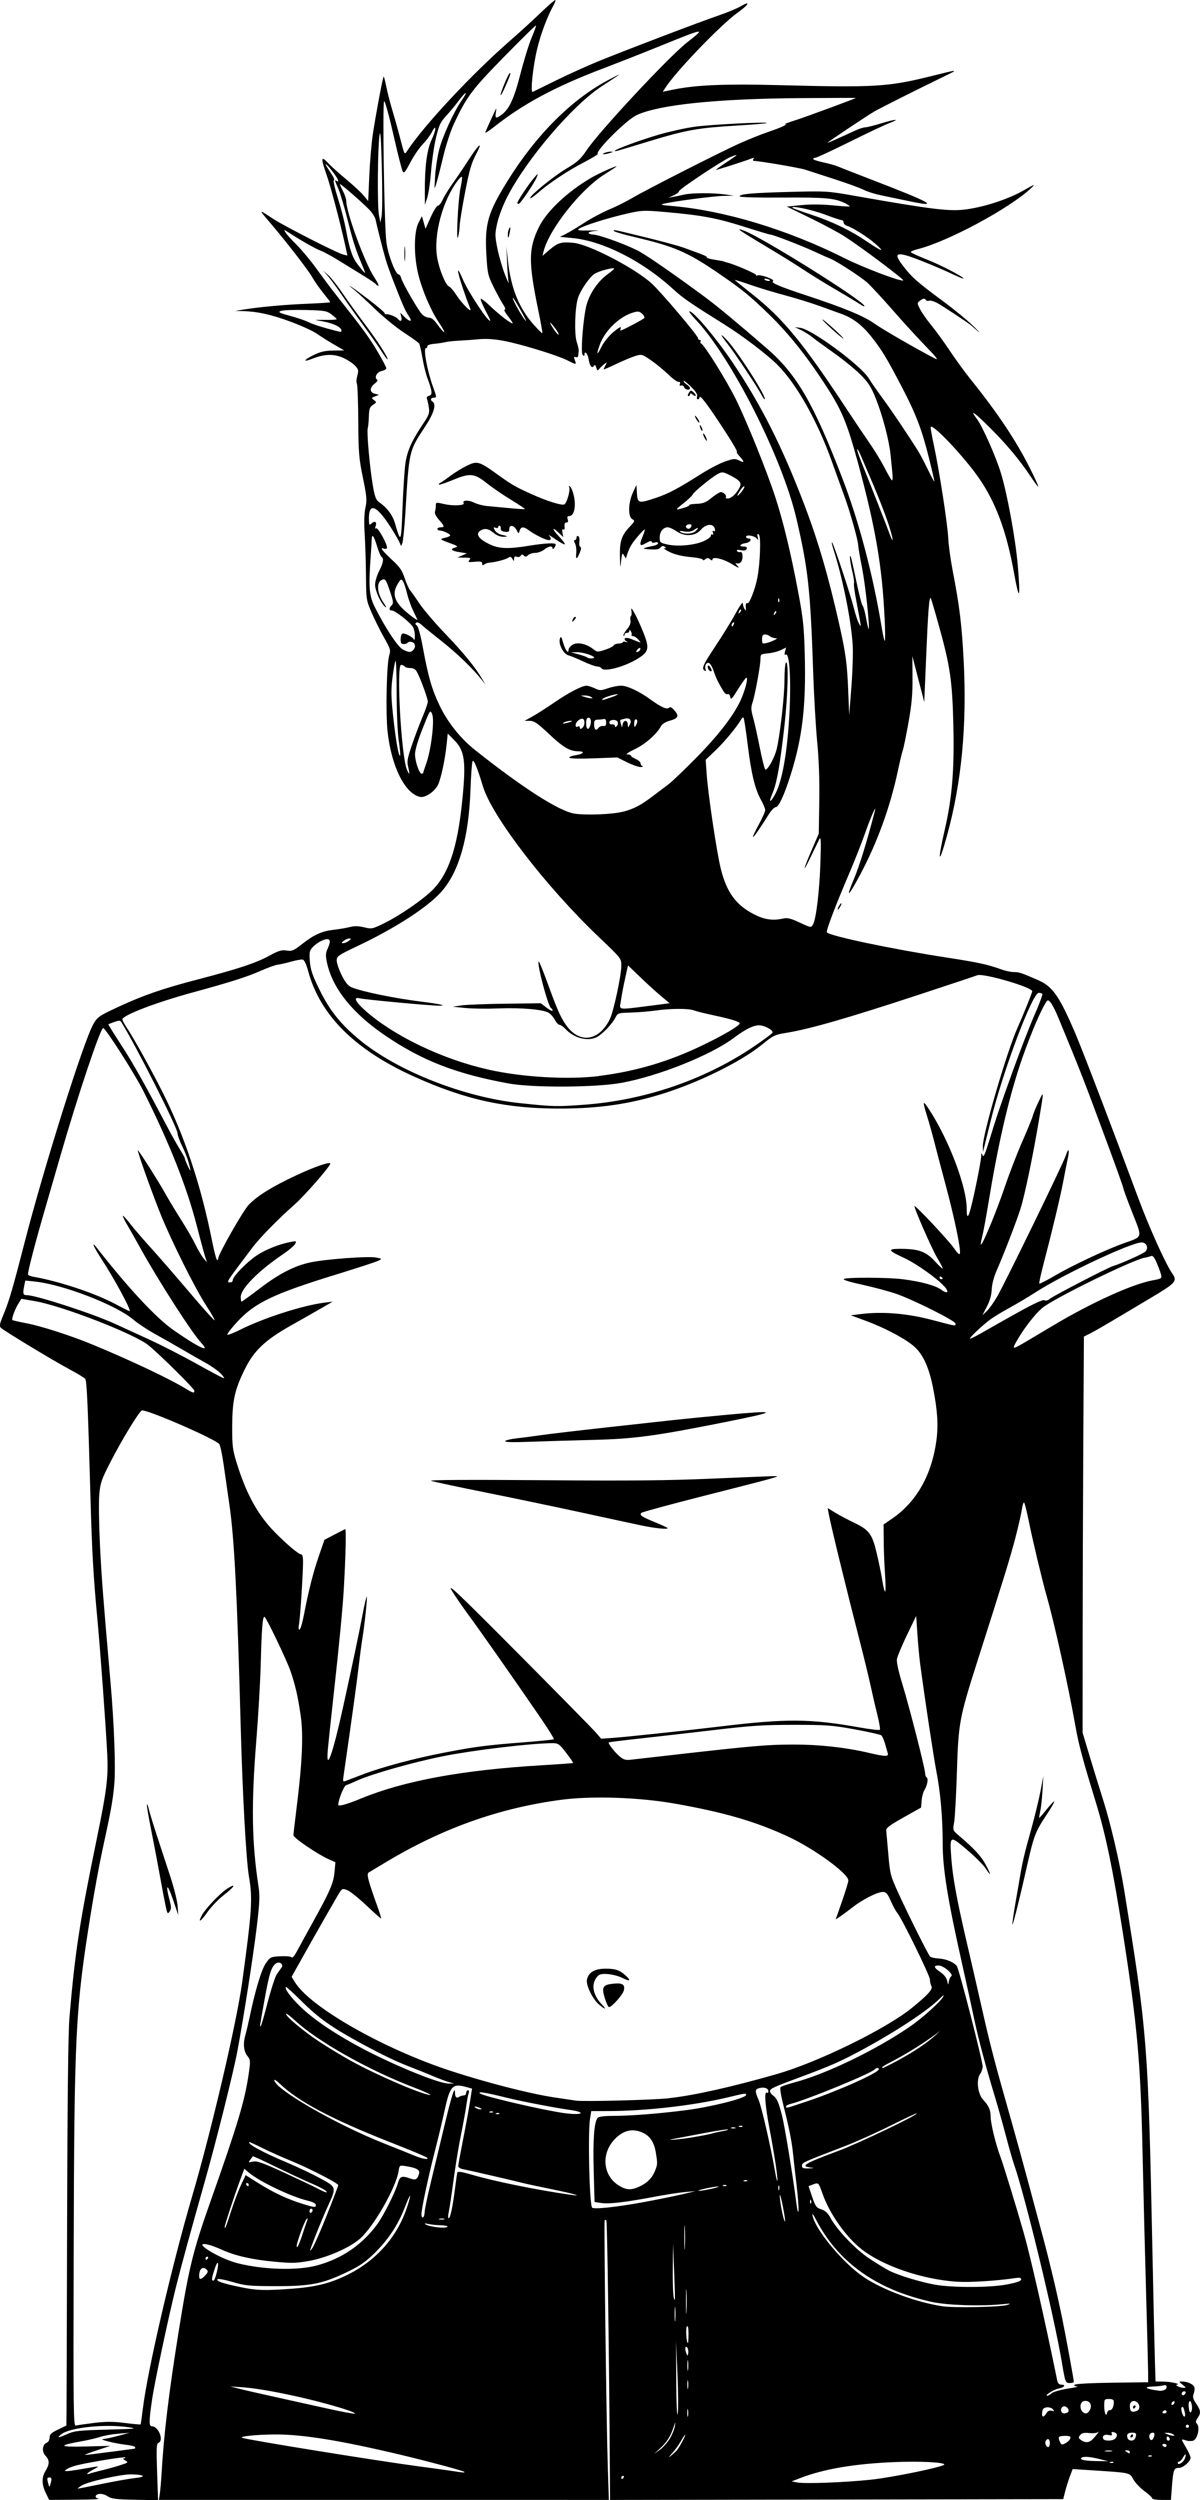 <?xml version="1.0" encoding="UTF-8" standalone="no"?>
<!-- Created with Inkscape (http://www.inkscape.org/) -->

<svg
   width="46.792mm"
   height="97.447mm"
   viewBox="0 0 46.792 97.447"
   version="1.1"
   id="svg1049"
   xml:space="preserve"
   inkscape:version="1.2 (dc2aedaf03, 2022-05-15)"
   sodipodi:docname="Punk woman in tshirt.svg"
   xmlns:inkscape="http://www.inkscape.org/namespaces/inkscape"
   xmlns:sodipodi="http://sodipodi.sourceforge.net/DTD/sodipodi-0.dtd"
   xmlns="http://www.w3.org/2000/svg"
   xmlns:svg="http://www.w3.org/2000/svg"
   xmlns:rdf="http://www.w3.org/1999/02/22-rdf-syntax-ns#"
   xmlns:cc="http://creativecommons.org/ns#"
   xmlns:dc="http://purl.org/dc/elements/1.1/"><title
     id="title1069">Punk woman in tshirt</title><sodipodi:namedview
     id="namedview1051"
     pagecolor="#ffffff"
     bordercolor="#666666"
     borderopacity="1.0"
     inkscape:showpageshadow="2"
     inkscape:pageopacity="0.0"
     inkscape:pagecheckerboard="0"
     inkscape:deskcolor="#d1d1d1"
     inkscape:document-units="mm"
     showgrid="false"
     inkscape:zoom="0.69041105"
     inkscape:cx="299.82139"
     inkscape:cy="522.15271"
     inkscape:window-width="1920"
     inkscape:window-height="991"
     inkscape:window-x="-9"
     inkscape:window-y="-9"
     inkscape:window-maximized="1"
     inkscape:current-layer="layer1" /><defs
     id="defs1046" /><g
     inkscape:label="Lager 1"
     inkscape:groupmode="layer"
     id="layer1"
     transform="translate(-25.652,-10.52)"><path
       style="fill:#000000;stroke-width:0.062"
       d="m 27.437,107.685 c -0.164,-0.338 -0.165,-0.606 -0.006,-0.867 0.159,-0.261 0.158,-0.411 -0.007,-0.586 -0.152,-0.162 -0.122,-0.436 0.056,-0.509 0.06,-0.025 0.107,-0.111 0.107,-0.198 0,-0.124 0.064,-0.184 0.327,-0.31 l 0.327,-0.157 0.005,-0.532 c 0.003,-0.292 0.013,-3.674 0.023,-7.515 0.012,-4.706 0.042,-7.268 0.091,-7.857 0.213,-2.52 0.398,-3.73 1.063,-6.952 0.391,-1.896 0.455,-2.41 0.411,-3.305 -0.052,-1.058 -0.265,-3.985 -0.379,-5.207 -0.166,-1.782 -0.215,-2.645 -0.278,-4.895 -0.099,-3.55 -0.139,-4.454 -0.202,-4.534 -0.033,-0.041 -0.317,-0.213 -0.631,-0.381 -0.63,-0.337 -2.517,-1.478 -2.653,-1.604 -0.073,-0.067 -0.056,-0.151 0.104,-0.537 0.212,-0.509 0.359,-1.013 0.817,-2.796 0.751,-2.924 2.302,-7.847 2.679,-8.506 0.16,-0.279 0.218,-0.32 0.947,-0.66 0.985,-0.46 1.747,-0.724 3.139,-1.086 1.562,-0.407 2.246,-0.633 2.765,-0.915 0.375,-0.204 0.49,-0.239 0.686,-0.208 0.211,0.033 0.273,0.007 0.609,-0.257 0.466,-0.366 0.769,-0.501 1.247,-0.555 0.206,-0.023 0.483,-0.07 0.615,-0.105 0.17,-0.044 0.332,-0.041 0.551,0.012 0.303,0.073 0.322,0.068 0.825,-0.181 0.529,-0.262 1.343,-0.814 1.75,-1.185 0.703,-0.642 1.063,-1.676 1.256,-3.613 0.147,-1.471 0.091,-1.899 -0.299,-2.298 l -0.271,-0.277 -0.042,0.413 c -0.065,0.634 -0.235,1.412 -0.355,1.619 -0.155,0.267 -0.497,0.483 -0.692,0.437 -0.589,-0.139 -1.109,-1.193 -1.257,-2.548 -0.079,-0.722 -0.037,-2.64 0.065,-2.969 0.062,-0.198 0.046,-0.253 -0.204,-0.694 -0.149,-0.263 -0.366,-0.699 -0.483,-0.969 -0.208,-0.482 -0.212,-0.509 -0.22,-1.427 -0.004,-0.514 -0.028,-1.251 -0.051,-1.637 -0.028,-0.461 -0.018,-0.814 0.03,-1.029 0.064,-0.29 0.053,-0.424 -0.1,-1.169 -0.155,-0.758 -0.173,-0.978 -0.18,-2.215 -0.004,-0.755 -0.029,-1.407 -0.055,-1.449 -0.026,-0.042 -0.018,-0.18 0.017,-0.308 0.058,-0.211 0.049,-0.249 -0.098,-0.402 -0.089,-0.093 -0.304,-0.23 -0.478,-0.305 -0.351,-0.151 -0.722,-0.137 -1.175,0.044 -0.383,0.153 -0.352,0.053 0.044,-0.14 0.276,-0.135 0.448,-0.174 0.776,-0.178 l 0.421,-0.005 -0.407,-0.236 C 38.446,23.815 38.148,23.626 38.007,23.526 37.866,23.426 37.412,23.218 36.998,23.064 36.236,22.781 35.699,22.661 35.132,22.646 l -0.312,-0.008 0.312,-0.05 c 0.653,-0.105 1.592,-0.191 2.479,-0.228 0.506,-0.021 0.92,-0.048 0.92,-0.06 0,-0.012 -0.12,-0.169 -0.266,-0.349 -0.146,-0.18 -0.347,-0.467 -0.445,-0.638 -0.177,-0.307 -1.049,-1.427 -1.719,-2.21 -0.364,-0.424 -0.356,-0.427 0.186,-0.064 0.406,0.272 2.517,1.349 2.75,1.403 l 0.163,0.038 -0.108,-0.488 c -0.195,-0.882 -0.553,-2.225 -0.714,-2.685 -0.221,-0.629 -0.207,-0.728 0.058,-0.442 0.117,0.126 0.439,0.416 0.716,0.645 0.276,0.229 0.582,0.512 0.68,0.631 l 0.177,0.215 0.043,-0.985 c 0.024,-0.542 0.085,-1.265 0.136,-1.608 0.107,-0.72 0.388,-2.222 0.423,-2.256 0.013,-0.013 0.057,0.153 0.099,0.368 0.042,0.215 0.155,0.658 0.253,0.984 0.098,0.326 0.241,0.842 0.319,1.148 0.138,0.542 0.144,0.552 0.239,0.406 0.65,-0.995 2.541,-3.02 4.025,-4.311 0.343,-0.298 0.873,-0.782 1.179,-1.076 0.305,-0.294 0.568,-0.521 0.583,-0.506 0.015,0.015 -0.016,0.107 -0.07,0.203 -0.247,0.446 -0.491,1.094 -0.639,1.699 -0.166,0.68 -0.274,1.726 -0.174,1.679 0.031,-0.015 0.435,-0.213 0.898,-0.441 0.463,-0.228 1.193,-0.559 1.621,-0.735 1.005,-0.413 3.973,-1.544 4.739,-1.806 0.326,-0.111 0.712,-0.272 0.857,-0.357 0.4,-0.233 0.318,-0.066 -0.125,0.251 -0.659,0.473 -2.38,2.26 -2.813,2.92 l -0.107,0.164 0.392,-0.081 c 0.892,-0.185 2.026,-0.233 4.165,-0.177 3.732,0.097 4.23,0.067 5.924,-0.355 1.066,-0.266 1.069,-0.266 0.53,-0.005 -1.125,0.546 -2.57,1.272 -2.775,1.394 -0.33,0.198 -1.808,1.184 -1.808,1.207 0,0.018 0.344,-0.133 1.095,-0.48 0.139,-0.064 0.306,-0.117 0.371,-0.117 0.065,0 0.353,-0.072 0.641,-0.16 0.576,-0.176 0.749,-0.173 0.279,0.004 -0.164,0.062 -0.855,0.388 -1.535,0.726 -0.681,0.338 -1.277,0.614 -1.325,0.614 -0.048,0 -0.087,0.022 -0.087,0.05 0,0.027 0.175,0.086 0.39,0.131 0.214,0.045 0.474,0.118 0.577,0.162 0.103,0.045 0.594,0.237 1.091,0.428 2.613,1.003 2.952,1.193 1.621,0.91 -0.326,-0.069 -0.789,-0.166 -1.029,-0.215 -0.24,-0.049 -0.546,-0.145 -0.679,-0.214 -0.133,-0.069 -0.639,-0.253 -1.122,-0.41 -0.484,-0.157 -1.006,-0.326 -1.16,-0.376 -0.23,-0.075 -1.797,-0.341 -2.006,-0.341 -0.032,0 -0.038,-0.033 -0.014,-0.073 0.032,-0.051 0.01,-0.059 -0.074,-0.024 -0.241,0.099 -1.367,0.459 -1.384,0.443 -0.01,-0.009 0.166,-0.136 0.39,-0.282 0.224,-0.146 0.407,-0.276 0.407,-0.29 0,-0.014 -0.104,0.019 -0.23,0.072 -0.317,0.133 -2.014,1.26 -2.014,1.338 0,0.035 -0.091,0.106 -0.203,0.157 l -0.203,0.094 0.187,-0.034 c 0.103,-0.019 0.299,-0.06 0.436,-0.091 0.297,-0.068 1.11,-0.069 1.59,-0.003 l 0.343,0.047 -0.415,0.009 c -0.394,0.008 -1.929,0.21 -2.329,0.305 -0.149,0.036 -0.092,0.053 0.281,0.084 2.066,0.172 4.524,0.913 6.777,2.042 0.725,0.363 2.159,0.908 2.283,0.866 0.064,-0.021 -1.604,-1.275 -2.276,-1.71 -0.23,-0.149 -0.833,-0.473 -1.341,-0.72 l -0.923,-0.45 0.558,-0.057 c 0.354,-0.036 0.798,-0.034 1.216,0.007 0.362,0.035 0.668,0.055 0.68,0.044 0.012,-0.011 -0.063,-0.062 -0.165,-0.116 -0.401,-0.207 -0.773,-0.242 -2.46,-0.23 -0.976,0.007 -1.668,-0.012 -1.668,-0.045 0,-0.095 0.46,-0.136 1.964,-0.176 1.409,-0.037 1.454,-0.035 2.525,0.154 3.067,0.54 3.718,0.618 4.377,0.523 0.735,-0.106 1.617,-0.4 2.201,-0.732 0.453,-0.258 0.48,-0.266 0.298,-0.093 -0.816,0.776 -3.24,2.082 -4.413,2.377 -0.155,0.039 -0.281,0.091 -0.281,0.115 0,0.024 0.274,0.152 0.608,0.283 0.549,0.215 1.45,0.682 1.45,0.752 0,0.015 -0.175,-0.055 -0.39,-0.156 -0.607,-0.287 -1.546,-0.667 -1.847,-0.748 -0.42,-0.113 -0.445,-0.012 -0.108,0.426 0.334,0.434 0.54,0.615 1.565,1.373 0.412,0.304 0.933,0.732 1.158,0.951 0.225,0.218 0.31,0.313 0.188,0.21 -0.122,-0.103 -0.236,-0.202 -0.254,-0.22 -0.08,-0.08 -1.176,-0.803 -1.363,-0.899 -0.115,-0.059 -0.247,-0.092 -0.294,-0.074 -0.047,0.018 -0.102,0.006 -0.123,-0.027 -0.049,-0.079 -0.101,-0.073 -0.236,0.03 -0.109,0.083 -0.109,0.095 0.012,0.331 0.069,0.135 0.262,0.411 0.43,0.614 0.168,0.203 0.492,0.649 0.721,0.992 0.229,0.343 0.585,0.834 0.792,1.091 1.095,1.362 1.801,2.421 2.363,3.545 0.178,0.355 0.313,0.655 0.301,0.668 -0.012,0.012 -0.147,-0.166 -0.3,-0.396 -0.429,-0.646 -0.927,-1.242 -1.591,-1.904 -0.602,-0.6 -0.81,-0.741 -0.506,-0.342 0.217,0.285 0.743,1.467 0.941,2.119 0.25,0.819 0.574,2.595 0.658,3.607 0.11,1.324 0.058,1.423 -0.148,0.281 -0.294,-1.632 -0.719,-2.772 -1.39,-3.727 -0.582,-0.829 -1.757,-2.071 -1.86,-1.968 -0.013,0.013 0.042,0.332 0.123,0.708 0.214,0.992 0.54,3.102 0.563,3.646 0.011,0.257 0.091,0.832 0.177,1.278 0.259,1.335 0.35,2.074 0.422,3.44 0.135,2.545 -0.076,4.781 -0.644,6.848 -0.335,1.218 -0.388,1.065 -0.085,-0.248 0.28,-1.214 0.369,-2.304 0.329,-4.023 -0.041,-1.755 -0.123,-2.316 -0.572,-3.925 -0.157,-0.564 -0.298,-1.037 -0.311,-1.051 -0.059,-0.059 -0.103,0.5 -0.175,2.225 l -0.077,1.832 -0.232,-0.897 -0.232,-0.897 0.006,0.842 c 0.004,0.657 -0.031,1.044 -0.16,1.763 -0.091,0.507 -0.189,0.984 -0.217,1.06 -0.029,0.076 -0.115,0.434 -0.191,0.794 -0.303,1.427 -0.806,2.81 -1.478,4.069 -0.468,0.877 -0.571,0.948 -0.242,0.168 0.222,-0.527 0.502,-1.434 0.817,-2.646 0.081,-0.314 -0.164,0.238 -0.372,0.835 -0.124,0.357 -0.406,1.072 -0.627,1.59 -0.548,1.285 -0.907,2.231 -0.869,2.291 0.086,0.139 2.54,0.656 4.697,0.988 1.211,0.187 1.591,0.27 2.117,0.462 0.15,0.055 0.367,0.1 0.481,0.1 0.204,0 0.273,0.023 0.949,0.317 0.561,0.244 0.831,0.635 1.462,2.117 0.278,0.652 1.457,3.737 2.418,6.327 0.444,1.195 1.079,2.608 1.346,2.991 0.203,0.291 0.136,0.367 -0.834,0.944 -0.506,0.301 -1.186,0.706 -1.512,0.9 -0.326,0.194 -0.707,0.412 -0.847,0.483 l -0.255,0.129 -0.024,4.197 c -0.013,2.308 -0.024,5.783 -0.025,7.72 l -0.001,3.523 0.262,0.873 c 0.144,0.48 0.387,1.268 0.54,1.75 0.291,0.918 0.643,2.426 0.815,3.487 0.912,5.638 0.936,5.947 1.105,14.093 0.04,1.955 0.084,3.898 0.098,4.318 l 0.024,0.764 0.324,0.004 c 0.274,0.004 0.699,0.101 0.511,0.117 -0.111,0.01 0.121,0.126 0.249,0.126 0.114,-5.3e-4 0.112,-0.011 -0.031,-0.122 -0.153,-0.12 -0.153,-0.122 -0.02,-0.123 0.203,-0.002 0.434,0.101 0.477,0.213 0.021,0.054 0.011,0.17 -0.022,0.258 -0.049,0.129 -0.031,0.202 0.095,0.388 0.182,0.268 0.192,0.37 0.055,0.566 -0.074,0.106 -0.082,0.162 -0.031,0.213 0.149,0.149 0.017,0.661 -0.174,0.676 -0.147,0.011 -0.15,0.011 -0.303,-0.036 -0.137,-0.042 -0.136,-0.034 0.047,0.276 0.103,0.175 0.188,0.361 0.188,0.413 0,0.147 -0.29,0.4 -0.458,0.4 -0.191,0 -0.218,0.074 -0.268,0.722 l -0.04,0.525 h -0.365 c -0.202,0 -0.365,-0.028 -0.365,-0.062 0,-0.034 -0.134,-0.159 -0.298,-0.277 -0.164,-0.118 -0.36,-0.324 -0.435,-0.459 -0.154,-0.273 -0.078,-0.258 -1.737,-0.364 l -0.631,-0.041 -0.105,0.274 c -0.058,0.151 -0.14,0.414 -0.184,0.586 l -0.08,0.312 -8.835,0.016 -8.835,0.016 -0.005,-0.826 c -0.027,-4.474 -0.103,-10.027 -0.138,-10.063 -0.024,-0.024 -0.054,-0.032 -0.067,-0.018 -0.032,0.036 0.066,7.81 0.119,9.519 l 0.044,1.387 H 40.621 31.847 l 0.036,-0.234 c 0.02,-0.129 0.051,-0.486 0.069,-0.795 0.09,-1.541 0.28,-3.122 0.659,-5.487 0.409,-2.556 0.559,-3.167 1.247,-5.113 1.07,-3.024 1.343,-3.938 1.495,-5.001 0.069,-0.485 0.066,-0.52 -0.059,-0.679 -0.145,-0.185 -0.17,-0.49 -0.067,-0.837 0.035,-0.12 0.105,-0.414 0.155,-0.654 0.22,-1.056 0.465,-1.872 0.637,-2.117 0.172,-0.245 0.189,-0.253 0.574,-0.272 0.224,-0.011 0.414,0.009 0.436,0.045 0.022,0.035 0.108,-0.066 0.193,-0.225 0.084,-0.159 0.371,-0.682 0.637,-1.162 0.662,-1.195 0.797,-1.508 0.837,-1.946 l 0.035,-0.377 -0.273,-0.122 c -0.434,-0.194 -1.364,-0.828 -1.364,-0.929 0,-0.051 0.054,-0.521 0.12,-1.046 0.225,-1.787 0.273,-2.868 0.16,-3.638 -0.108,-0.74 -0.209,-1.174 -0.396,-1.718 -0.153,-0.444 -0.955,-2.113 -1.015,-2.113 -0.072,0 -0.107,0.441 -0.143,1.808 -0.018,0.703 -0.097,2.064 -0.174,3.024 -0.199,2.469 -0.177,3.961 0.086,5.678 0.056,0.365 0.045,0.631 -0.066,1.559 -0.133,1.114 -0.514,3.555 -0.758,4.86 -0.164,0.876 -0.833,3.543 -1.304,5.201 -0.473,1.664 -0.888,3.183 -1.084,3.965 -0.293,1.17 -0.84,3.74 -0.938,4.413 -0.125,0.853 -0.126,1.043 -0.005,1.043 0.257,0 0.476,0.559 0.253,0.645 -0.076,0.029 -0.084,0.208 -0.052,1.135 l 0.038,1.101 -0.898,-0.018 c -0.756,-0.015 -0.926,-0.037 -1.07,-0.135 -0.182,-0.124 -0.426,-0.126 -0.466,-0.004 -0.013,0.04 0.041,0.086 0.12,0.101 0.079,0.015 -0.324,0.031 -0.895,0.036 l -1.039,0.008 z m 2.205,-0.356 c 0.504,-0.104 1.089,-0.206 1.299,-0.228 0.443,-0.046 0.336,-0.133 -0.174,-0.14 -0.409,-0.006 -1.694,0.284 -1.933,0.436 -0.103,0.065 -0.17,0.119 -0.148,0.12 0.021,5.3e-4 0.451,-0.084 0.955,-0.187 z m -2,-0.076 c 0.031,-0.13 0.018,-0.171 -0.054,-0.171 -0.105,0 -0.111,0.027 -0.055,0.236 0.045,0.168 0.054,0.162 0.108,-0.065 z m 31.964,-0.084 c 0.845,-0.089 2.868,-0.507 2.868,-0.592 0,-0.089 -0.979,-0.136 -1.964,-0.094 -1.53,0.064 -2.724,0.266 -3.628,0.612 l -0.362,0.139 0.218,0.042 c 0.301,0.058 1.854,0 2.868,-0.107 z m -9.634,-0.087 c 0.021,-0.034 0.009,-0.062 -0.028,-0.062 -0.036,0 -0.066,0.028 -0.066,0.062 0,0.034 0.012,0.062 0.028,0.062 0.015,0 0.045,-0.028 0.066,-0.062 z m -20.359,-0.276 c 0.189,-0.044 0.505,-0.132 0.704,-0.195 0.344,-0.109 0.354,-0.118 0.218,-0.194 -0.08,-0.044 -0.104,-0.08 -0.054,-0.081 0.049,-0.001 0.073,-0.017 0.055,-0.036 -0.034,-0.034 -1.242,0.16 -1.827,0.292 -0.171,0.039 -0.367,0.109 -0.435,0.155 -0.122,0.084 -0.122,0.085 0,0.085 0.068,-4e-5 0.361,-0.042 0.653,-0.093 0.651,-0.115 0.644,-0.115 0.359,0.035 -0.238,0.126 -0.323,0.23 -0.125,0.154 0.06,-0.023 0.263,-0.078 0.452,-0.123 z m 14.142,0.056 c -0.042,-0.042 -1.388,-0.404 -2.419,-0.65 -2.407,-0.574 -3.907,-0.817 -4.986,-0.807 -0.734,0.007 -1.393,0.077 -1.25,0.132 0.206,0.08 5.251,0.895 6.89,1.113 0.549,0.073 1.138,0.154 1.309,0.181 0.418,0.065 0.495,0.07 0.455,0.031 z m 28.074,-0.468 c 0.033,-0.062 0.059,-0.15 0.058,-0.195 -0.002,-0.045 -0.044,-0.005 -0.096,0.089 -0.051,0.094 -0.12,0.171 -0.153,0.171 -0.033,0 -0.06,0.027 -0.06,0.06 0,0.093 0.183,0.001 0.251,-0.126 z m -2.762,0.09 c -0.021,-0.021 -0.074,-0.023 -0.12,-0.005 -0.05,0.02 -0.035,0.035 0.038,0.038 0.066,0.003 0.103,-0.012 0.082,-0.033 z m -0.544,-0.121 c -0.406,-0.101 -0.665,-0.113 -0.714,-0.033 -0.044,0.071 0.185,0.109 0.683,0.114 l 0.374,0.004 z m -16.477,-0.34 c 0.099,-0.116 0.327,-0.539 0.326,-0.605 -4.71e-4,-0.027 -0.072,0.077 -0.16,0.231 -0.088,0.154 -0.249,0.378 -0.358,0.497 -0.141,0.154 -0.153,0.181 -0.043,0.093 0.085,-0.068 0.191,-0.165 0.235,-0.217 z m 18.518,0.212 c -0.021,-0.021 -0.074,-0.023 -0.12,-0.005 -0.05,0.02 -0.035,0.035 0.038,0.038 0.066,0.003 0.103,-0.012 0.082,-0.033 z M 29.965,106.084 c 0.51,-0.068 0.934,-0.124 0.942,-0.125 0.009,0 0.016,-0.025 0.016,-0.055 0,-0.03 -0.147,-0.071 -0.327,-0.092 -0.453,-0.051 -1.114,-0.215 -0.92,-0.228 0.086,-0.006 0.352,-0.063 0.592,-0.127 l 0.436,-0.117 -0.436,0.035 c -0.24,0.019 -0.553,0.074 -0.695,0.122 -0.142,0.048 -0.479,0.127 -0.748,0.175 -0.939,0.168 -0.889,0.228 0.165,0.202 l 0.966,-0.025 -0.53,0.175 c -0.292,0.096 -0.498,0.177 -0.459,0.179 0.039,0.003 0.488,-0.051 0.998,-0.12 z m 21.798,-0.506 c 0.094,-0.151 0.185,-0.372 0.204,-0.492 0.031,-0.201 0.027,-0.197 -0.055,0.048 -0.118,0.354 -0.252,0.563 -0.527,0.818 l -0.228,0.212 0.218,-0.156 c 0.12,-0.086 0.295,-0.279 0.389,-0.43 z m 17.944,0.506 c 0,-0.034 -0.049,-0.062 -0.109,-0.061 -0.093,5.4e-4 -0.096,0.01 -0.016,0.061 0.118,0.076 0.125,0.076 0.125,0 z m -0.701,-0.043 c -0.06,-0.016 -0.172,-0.016 -0.249,-10e-4 -0.078,0.015 -0.029,0.028 0.108,0.028 0.137,5.3e-4 0.201,-0.011 0.141,-0.027 z m -2.417,-0.3 c 0,-0.159 -0.085,-0.208 -0.158,-0.09 -0.052,0.084 0.01,0.246 0.093,0.246 0.035,0 0.064,-0.07 0.064,-0.156 z m 4.552,0.093 c 0,-0.034 -0.044,-0.062 -0.097,-0.062 -0.053,0 -0.08,0.028 -0.059,0.062 0.021,0.034 0.065,0.062 0.097,0.062 0.032,0 0.059,-0.028 0.059,-0.062 z m -3.789,-0.212 c 0.084,-0.126 0.049,-0.162 -0.16,-0.162 -0.262,0 -0.299,0.038 -0.216,0.222 0.057,0.126 0.086,0.137 0.198,0.078 0.072,-0.038 0.152,-0.1 0.177,-0.138 z m 0.863,0.009 c 0.05,-0.043 0.146,-0.148 0.213,-0.234 0.067,-0.086 0.085,-0.124 0.041,-0.086 -0.046,0.039 -0.195,0.057 -0.344,0.04 -0.198,-0.022 -0.285,-0.003 -0.352,0.077 -0.078,0.094 -0.074,0.118 0.03,0.194 0.147,0.108 0.292,0.111 0.412,0.009 z m 0.918,-0.059 c 0.11,-0.11 0.091,-0.218 -0.045,-0.254 -0.086,-0.022 -0.11,-0.006 -0.086,0.058 0.026,0.069 -0.002,0.081 -0.123,0.05 -0.161,-0.041 -0.271,0.045 -0.202,0.158 0.054,0.087 0.365,0.078 0.455,-0.013 z m 0.785,-0.024 c 0.065,-0.17 0.042,-0.213 -0.114,-0.213 -0.176,0 -0.238,0.072 -0.184,0.213 0.049,0.128 0.25,0.128 0.299,5.3e-4 z m -0.18,-0.088 c 0.021,-0.034 0.051,-0.062 0.066,-0.062 0.015,0 0.027,0.028 0.027,0.062 0,0.034 -0.03,0.062 -0.066,0.062 -0.036,0 -0.049,-0.028 -0.027,-0.062 z m 0.922,0.001 c 0.021,-0.08 0.002,-0.126 -0.051,-0.126 -0.112,0 -0.173,0.108 -0.129,0.225 0.045,0.118 0.136,0.067 0.18,-0.1 z m 0.606,0.127 c 0,-0.032 -0.028,-0.076 -0.062,-0.097 -0.034,-0.021 -0.062,0.005 -0.062,0.059 0,0.053 0.028,0.097 0.062,0.097 0.034,0 0.062,-0.026 0.062,-0.059 z m -42.986,-0.202 c 0.269,-0.12 0.448,-0.14 1.551,-0.169 1.108,-0.029 1.202,-0.039 0.842,-0.092 -0.938,-0.137 -2.316,0.009 -2.641,0.281 -0.177,0.148 -0.118,0.143 0.248,-0.02 z m 43.11,0.011 c -0.051,-0.033 -0.15,-0.059 -0.218,-0.057 l -0.125,0.003 0.125,0.054 c 0.069,0.029 0.167,0.055 0.218,0.057 0.083,0.003 0.083,-0.003 0,-0.057 z m 0.624,-0.312 c 0,-0.034 -0.028,-0.062 -0.062,-0.062 -0.034,0 -0.062,0.028 -0.062,0.062 0,0.034 0.028,0.062 0.062,0.062 0.034,0 0.062,-0.028 0.062,-0.062 z m -42.697,-0.129 c 0.471,-0.057 0.743,-0.057 1.206,0.002 0.329,0.041 0.604,0.066 0.612,0.054 0.008,-0.011 0.047,-0.287 0.087,-0.613 0.183,-1.5 1.138,-5.608 1.927,-8.293 0.746,-2.538 1.731,-6.753 1.946,-8.324 0.382,-2.793 0.412,-3.258 0.265,-4.115 -0.109,-0.636 -0.25,-3.187 -0.321,-5.799 -0.141,-5.245 -0.249,-7.368 -0.442,-8.698 -0.067,-0.463 -0.168,-1.164 -0.224,-1.559 -0.056,-0.394 -0.132,-0.757 -0.17,-0.806 -0.147,-0.192 -2.719,-1.314 -3.012,-1.314 -0.089,0 -0.769,1.109 -1.227,2.002 -0.357,0.696 -0.401,0.822 -0.441,1.276 -0.024,0.277 -0.013,1.147 0.025,1.933 0.063,1.299 0.12,2.037 0.411,5.358 0.145,1.649 0.208,3.371 0.148,4.024 -0.058,0.628 -0.128,1.014 -0.466,2.565 -0.117,0.538 -0.323,1.66 -0.456,2.494 -0.593,3.698 -0.638,4.583 -0.66,13.256 -0.016,6.158 -0.009,6.687 0.084,6.66 0.056,-0.016 0.375,-0.062 0.71,-0.103 z m 4.2,-19.776 c 0.133,-0.258 0.733,-0.887 1.005,-1.055 0.363,-0.225 0.288,-0.082 -0.13,0.246 -0.221,0.173 -0.509,0.471 -0.642,0.662 -0.264,0.38 -0.397,0.464 -0.233,0.147 z m -1.407,-0.371 c -0.039,-0.183 -0.142,-0.725 -0.228,-1.205 -0.086,-0.48 -0.241,-1.29 -0.343,-1.8 -0.103,-0.51 -0.174,-0.94 -0.158,-0.955 0.016,-0.016 0.048,0.065 0.073,0.179 0.024,0.114 0.164,0.572 0.31,1.018 0.146,0.446 0.384,1.171 0.528,1.611 0.144,0.44 0.273,0.959 0.287,1.154 l 0.025,0.354 -0.213,-0.624 c -0.213,-0.625 -0.299,-0.608 -0.13,0.025 0.075,0.284 0.076,0.356 0.005,0.457 -0.077,0.11 -0.09,0.092 -0.155,-0.212 z m 19.959,18.245 -0.056,-1.305 0.008,1.548 c 0.004,0.919 0.027,1.45 0.056,1.305 0.026,-0.134 0.023,-0.831 -0.008,-1.548 z m 0.409,1.392 c -0.015,-0.078 -0.028,-0.029 -0.028,0.108 -6.9e-4,0.137 0.011,0.201 0.027,0.141 0.016,-0.06 0.016,-0.172 0.001,-0.249 z m 13.975,0.133 c 0.054,-0.087 0.123,-0.12 0.206,-0.098 0.103,0.027 0.111,0.017 0.048,-0.059 -0.042,-0.051 -0.149,-0.083 -0.237,-0.073 -0.124,0.014 -0.166,0.059 -0.181,0.19 -0.023,0.204 0.051,0.222 0.165,0.041 z m 5.397,-0.041 c -0.047,-0.198 -0.072,-0.237 -0.12,-0.189 -0.051,0.051 0.039,0.361 0.105,0.361 0.031,0 0.038,-0.077 0.016,-0.171 z m -32.765,-0.121 c -1.225,-0.39 -3.101,-0.792 -3.985,-0.852 l -0.468,-0.032 0.343,0.089 c 0.189,0.049 0.806,0.191 1.372,0.315 0.566,0.124 1.492,0.329 2.058,0.456 0.566,0.126 1.054,0.217 1.086,0.201 0.031,-0.016 -0.151,-0.096 -0.405,-0.177 z m 29.84,0.043 c 0.091,0 0.158,-0.134 0.158,-0.317 0,-0.091 -0.044,-0.12 -0.187,-0.12 -0.179,0 -0.187,0.012 -0.187,0.27 0,0.272 0.076,0.45 0.114,0.265 0.011,-0.054 0.057,-0.099 0.102,-0.099 z m -1.617,0.06 c 0.057,-0.093 -0.087,-0.246 -0.193,-0.205 -0.137,0.052 -0.111,0.27 0.032,0.27 0.067,0 0.139,-0.029 0.161,-0.065 z m 0.851,-0.089 c 0.087,-0.191 -0.027,-0.36 -0.223,-0.332 -0.24,0.034 -0.179,0.486 0.066,0.486 0.048,0 0.119,-0.069 0.157,-0.154 z m 2.983,0.092 c 0,-0.034 -0.026,-0.062 -0.059,-0.062 -0.032,0 -0.076,0.028 -0.097,0.062 -0.021,0.034 0.005,0.062 0.059,0.062 0.053,0 0.097,-0.028 0.097,-0.062 z m 0.987,-0.221 c -0.033,-0.285 -0.152,-0.248 -0.124,0.039 0.016,0.164 0.046,0.234 0.085,0.195 0.033,-0.033 0.051,-0.139 0.04,-0.234 z m -2.146,0.184 c 0.124,-0.048 0.128,-0.235 0.006,-0.336 -0.131,-0.108 -0.281,-0.032 -0.281,0.143 0,0.219 0.074,0.27 0.275,0.193 z m -0.151,-0.149 c 0,-0.034 0.03,-0.062 0.066,-0.062 0.036,0 0.049,0.028 0.027,0.062 -0.021,0.034 -0.051,0.062 -0.066,0.062 -0.015,0 -0.027,-0.028 -0.027,-0.062 z m 1.621,-0.194 c 0,-0.034 -0.028,-0.045 -0.062,-0.024 -0.034,0.021 -0.062,0.067 -0.062,0.101 0,0.034 0.028,0.045 0.062,0.024 0.034,-0.021 0.062,-0.067 0.062,-0.101 z M 66.66,103.8 c 0.062,-0.056 0.342,-0.136 0.628,-0.181 0.284,-0.044 0.448,-0.083 0.364,-0.086 -0.1,-0.004 -0.132,-0.027 -0.092,-0.067 0.035,-0.035 0.654,-0.068 1.462,-0.078 l 1.401,-0.017 -0.002,-0.374 c -0.001,-0.206 -0.037,-1.595 -0.079,-3.087 -0.043,-1.492 -0.105,-3.961 -0.138,-5.487 -0.077,-3.563 -0.204,-4.968 -0.779,-8.636 -0.378,-2.41 -0.66,-3.77 -1.037,-5 -0.533,-1.739 -0.673,-2.263 -0.806,-3.013 -0.276,-1.558 -0.812,-3.98 -1.118,-5.051 -0.175,-0.614 -0.537,-2.129 -0.693,-2.899 -0.076,-0.377 -0.159,-0.709 -0.183,-0.737 -0.024,-0.028 -0.063,0.084 -0.087,0.249 -0.023,0.165 -0.137,0.666 -0.253,1.111 -0.198,0.763 -0.436,1.537 -1.468,4.77 -0.721,2.259 -0.756,2.449 -0.815,4.365 -0.028,0.909 -0.077,1.793 -0.108,1.964 -0.056,0.308 -0.054,0.314 0.163,0.499 0.62,0.526 0.889,0.817 1.07,1.155 0.227,0.425 0.22,0.485 -0.014,0.131 -0.088,-0.133 -0.414,-0.457 -0.726,-0.722 -0.661,-0.56 -0.665,-0.558 -0.606,0.299 0.052,0.752 0.214,1.644 0.604,3.314 0.176,0.754 0.428,1.849 0.559,2.432 0.36,1.595 0.512,2.178 1.187,4.552 0.166,0.583 0.46,1.649 0.653,2.369 0.193,0.72 0.45,1.674 0.569,2.12 0.267,0.994 0.536,2.127 0.741,3.118 0.151,0.731 0.466,2.448 0.467,2.541 1.27e-4,0.026 -0.068,0.047 -0.151,0.047 -0.177,0 -0.183,-0.016 -0.316,-0.811 -0.301,-1.802 -1.443,-6.521 -1.872,-7.735 -0.051,-0.145 -0.193,-0.646 -0.316,-1.112 -0.123,-0.467 -0.317,-1.157 -0.432,-1.534 -0.34,-1.116 -0.644,-2.259 -0.804,-3.024 -0.082,-0.394 -0.292,-1.349 -0.465,-2.121 -0.559,-2.489 -0.757,-3.706 -0.757,-4.671 -6.1e-5,-1.028 -0.086,-2.009 -0.248,-2.842 -0.105,-0.537 -0.445,-2.786 -0.631,-4.178 -0.032,-0.24 -0.08,-0.759 -0.107,-1.154 l -0.048,-0.717 -0.361,0.748 c -0.198,0.412 -0.374,0.832 -0.39,0.935 -0.018,0.113 0.061,0.481 0.201,0.935 0.277,0.901 0.894,3.312 0.897,3.504 9.55e-4,0.075 0.03,0.154 0.064,0.175 0.073,0.045 0.021,0.316 -0.097,0.506 -0.045,0.073 -0.091,0.252 -0.102,0.399 l -0.02,0.267 -0.686,0.385 c -0.528,0.296 -0.683,0.412 -0.674,0.505 0.006,0.066 0.043,0.485 0.082,0.931 0.068,0.785 0.081,0.834 0.413,1.559 0.382,0.835 1.135,2.338 1.216,2.428 0.029,0.032 0.178,0.066 0.331,0.075 0.288,0.017 0.583,0.137 0.709,0.289 0.084,0.101 1.009,3.697 1.009,3.922 0,0.082 -0.045,0.214 -0.101,0.293 -0.154,0.22 -0.091,0.772 0.114,0.992 0.224,0.24 0.299,0.408 0.299,0.67 0,0.259 0.195,1.065 0.375,1.546 0.123,0.329 0.639,2.01 0.913,2.974 0.266,0.934 0.816,3.356 1.306,5.752 0.024,0.115 0.074,0.171 0.155,0.171 0.201,0 0.133,0.108 -0.094,0.151 -0.197,0.037 -0.577,0.279 -0.446,0.283 0.032,10e-4 0.108,-0.043 0.169,-0.099 z M 65.129,85.475 c 0.019,-0.171 0.072,-0.522 0.118,-0.779 0.046,-0.257 0.116,-0.664 0.156,-0.904 0.114,-0.689 0.186,-0.999 0.456,-1.964 0.139,-0.497 0.303,-1.171 0.365,-1.497 l 0.112,-0.592 -0.033,0.564 c -0.018,0.31 -0.058,0.674 -0.088,0.809 -0.03,0.135 -0.049,0.252 -0.04,0.26 0.008,0.008 0.137,-0.139 0.287,-0.326 0.15,-0.188 0.285,-0.328 0.3,-0.313 0.015,0.015 -0.129,0.264 -0.321,0.552 -0.411,0.618 -0.479,0.796 -0.731,1.912 -0.35,1.551 -0.616,2.594 -0.581,2.279 z m 6.746,18.265 c -0.059,-0.059 -0.179,0.037 -0.134,0.108 0.026,0.043 0.061,0.042 0.106,-0.003 0.037,-0.037 0.049,-0.084 0.028,-0.105 z m -19.395,-0.416 c -0.015,-0.077 -0.027,-0.014 -0.027,0.14 0,0.154 0.012,0.217 0.027,0.14 0.015,-0.077 0.015,-0.203 0,-0.281 z m 18.564,0.352 c 0.139,-0.053 0.129,-0.23 -0.011,-0.186 -0.06,0.019 -0.243,0.04 -0.408,0.046 -0.431,0.016 -0.313,0.097 0.247,0.168 0.04,0.005 0.117,-0.008 0.171,-0.029 z m -18.563,-1.131 c -0.014,-0.094 -0.026,-0.017 -0.026,0.171 0,0.189 0.012,0.266 0.026,0.171 0.014,-0.094 0.014,-0.249 0,-0.343 z m -0.039,-0.534 c -0.081,-0.081 -0.094,0.07 -0.021,0.248 0.041,0.101 0.049,0.097 0.068,-0.033 0.012,-0.081 -0.009,-0.178 -0.046,-0.215 z m 0.057,-0.523 c 0,-0.239 -0.021,-0.335 -0.063,-0.293 -0.056,0.056 -0.019,0.648 0.04,0.648 0.012,0 0.023,-0.16 0.023,-0.355 z m -0.516,-1.001 c -0.013,-0.129 -0.024,-0.023 -0.024,0.234 0,0.257 0.011,0.362 0.024,0.234 0.013,-0.129 0.013,-0.339 0,-0.468 z m 0.437,-0.655 c -0.012,-0.214 -0.022,-0.039 -0.022,0.39 0,0.429 0.01,0.604 0.022,0.39 0.012,-0.214 0.012,-0.565 0,-0.779 z m 12.518,0.522 c 0.153,-0.054 0.12,-0.059 -0.187,-0.027 -0.853,0.088 -2.163,0.045 -2.775,-0.09 -2.135,-0.473 -3.625,-1.526 -4.488,-3.173 -0.131,-0.251 -0.179,-0.306 -0.151,-0.178 0.12,0.562 1.203,1.856 2.002,2.391 0.733,0.492 2.027,0.972 3.043,1.129 0.471,0.073 2.307,0.036 2.557,-0.052 z m -12.999,-1.317 -0.044,-1.091 -0.009,0.966 c -0.008,0.824 0.024,1.305 0.082,1.234 0.008,-0.01 -0.005,-0.509 -0.029,-1.109 z m -14.931,0.69 c 0.92,-0.067 1.463,-0.197 2.116,-0.507 1.164,-0.553 2.006,-1.487 2.396,-2.659 0.201,-0.602 0.147,-0.608 -0.082,-0.009 -0.263,0.689 -0.661,1.284 -1.213,1.817 -0.346,0.334 -0.572,0.486 -1.081,0.727 -0.936,0.443 -1.404,0.533 -2.763,0.529 -1.021,-0.003 -1.172,-0.018 -1.668,-0.165 -0.302,-0.089 -0.561,-0.136 -0.581,-0.105 -0.048,0.077 0.187,0.159 0.865,0.301 0.652,0.137 0.953,0.148 2.011,0.071 z m 27.915,-0.17 c 0.38,-0.073 0.546,-0.131 0.546,-0.193 0,-0.067 -0.057,-0.08 -0.234,-0.053 -0.731,0.109 -1.799,0.175 -2.29,0.14 C 61.606,99.357 60.091,98.841 59.263,98.198 58.641,97.715 57.996,96.8 57.721,96.011 57.569,95.577 57.571,95.579 57.337,95.667 l -0.157,0.06 0.141,0.417 c 0.125,0.372 0.163,0.424 0.354,0.486 0.15,0.049 0.256,0.145 0.354,0.324 0.274,0.498 0.986,1.242 1.53,1.601 0.288,0.189 0.633,0.4 0.768,0.469 0.345,0.175 1.21,0.44 1.768,0.541 0.688,0.124 2.159,0.121 2.826,-0.007 z M 34.103,99.101 c 0.103,-0.431 0.046,-0.532 -0.082,-0.143 -0.119,0.364 -0.129,0.453 -0.049,0.453 0.031,0 0.09,-0.139 0.13,-0.31 z m -0.447,0.104 c 0.105,-0.111 0.118,-0.161 0.061,-0.218 -0.158,-0.158 -0.299,-0.043 -0.299,0.242 0,0.158 0.074,0.151 0.238,-0.024 z m 4.345,-0.385 c 0.97,-0.257 1.775,-0.806 2.364,-1.611 0.236,-0.323 0.687,-1.216 0.791,-1.566 0.091,-0.308 0.149,-0.333 0.489,-0.215 0.216,0.075 0.277,0.044 0.345,-0.179 0.047,-0.156 -0.084,-0.233 -0.522,-0.303 -0.235,-0.038 -0.237,-0.036 -0.275,0.202 -0.104,0.642 -0.952,2.13 -1.491,2.616 -0.389,0.352 -1.285,0.747 -1.978,0.874 -0.517,0.094 -0.687,0.098 -1.381,0.033 -0.875,-0.082 -1.534,-0.233 -2.057,-0.473 -0.189,-0.087 -0.438,-0.176 -0.552,-0.199 -0.635,-0.127 0.457,0.549 1.181,0.732 1.016,0.256 2.316,0.293 3.087,0.089 z M 33.76,98.538 c 0.021,-0.034 0.009,-0.062 -0.028,-0.062 -0.036,0 -0.066,0.028 -0.066,0.062 0,0.034 0.012,0.062 0.028,0.062 0.015,0 0.045,-0.028 0.066,-0.062 z m 18.597,-1.2 c -0.012,-0.214 -0.022,-0.039 -0.022,0.39 0,0.429 0.01,0.604 0.022,0.39 0.012,-0.214 0.012,-0.565 0,-0.779 z m -13.955,-0.496 c 0.242,-0.607 0.44,-1.126 0.439,-1.154 -0.001,-0.075 -1.137,-0.659 -1.839,-0.945 -0.343,-0.14 -0.848,-0.366 -1.12,-0.502 -0.273,-0.136 -0.502,-0.241 -0.51,-0.233 -0.077,0.077 0.52,0.4 1.507,0.815 0.377,0.159 0.938,0.425 1.247,0.592 0.657,0.356 0.654,0.344 0.303,1.11 -0.195,0.425 -0.547,1.296 -0.677,1.672 -0.024,0.069 0.014,0.041 0.084,-0.062 0.07,-0.103 0.325,-0.684 0.567,-1.291 z m -0.96,0.776 c 0.075,-0.231 0.159,-0.476 0.185,-0.545 0.037,-0.095 0.03,-0.108 -0.026,-0.056 -0.073,0.067 -0.38,0.907 -0.38,1.039 0,0.143 0.09,-0.036 0.221,-0.438 z m -2.776,-0.92 c 0.109,-0.343 0.28,-0.798 0.381,-1.011 l 0.183,-0.389 0.508,0.319 c 0.586,0.367 1.123,0.618 1.707,0.799 0.488,0.151 0.523,0.153 0.523,0.04 0,-0.054 -0.125,-0.117 -0.327,-0.165 -0.638,-0.152 -1.861,-0.736 -2.28,-1.088 l -0.183,-0.154 -0.189,0.513 c -0.23,0.626 -0.575,1.677 -0.575,1.755 0,0.128 0.063,-0.028 0.251,-0.619 z m 8.438,0.609 c 0.016,-0.026 -0.11,-0.051 -0.28,-0.056 -0.17,-0.005 -0.384,-0.029 -0.477,-0.052 -0.093,-0.023 -0.149,-0.023 -0.125,0.001 0.11,0.11 0.826,0.197 0.882,0.107 z m 13.073,-0.795 c -0.061,-0.309 -0.114,-0.503 -0.118,-0.431 -0.012,0.225 0.158,1.068 0.206,1.017 0.013,-0.013 -0.027,-0.277 -0.088,-0.586 z M 42.974,97.001 c -0.042,-0.017 -0.126,-0.018 -0.187,-0.002 -0.061,0.016 -0.026,0.03 0.077,0.031 0.103,0.001 0.153,-0.012 0.11,-0.029 z m -0.765,-0.252 c 0,-0.088 0.096,-0.557 0.212,-1.041 0.117,-0.484 0.36,-1.498 0.54,-2.252 0.304,-1.273 0.433,-1.679 0.433,-1.363 0,0.157 0.058,0.22 0.149,0.162 0.068,-0.044 0.103,-0.054 0.225,-0.069 0.034,-0.004 0.062,-0.05 0.062,-0.101 0,-0.051 0.031,-0.094 0.069,-0.094 0.038,0 0.052,0.045 0.03,0.103 -0.022,0.056 -0.066,0.288 -0.098,0.514 -0.032,0.227 -0.128,0.749 -0.212,1.16 -0.084,0.412 -0.212,1.196 -0.285,1.743 -0.073,0.547 -0.156,1.101 -0.185,1.231 -0.029,0.13 -0.03,0.236 -0.003,0.236 0.064,0 0.157,-0.435 0.248,-1.154 0.039,-0.309 0.08,-0.593 0.093,-0.631 0.015,-0.048 0.188,-0.021 0.542,0.082 0.916,0.269 2.534,0.598 3.879,0.79 0.518,0.074 0.133,-0.04 -0.719,-0.213 -0.492,-0.1 -1.007,-0.211 -1.144,-0.246 -0.354,-0.092 -2.149,-0.506 -2.354,-0.544 -0.094,-0.017 -0.171,-0.069 -0.171,-0.115 0,-0.046 0.083,-0.499 0.183,-1.007 0.101,-0.508 0.222,-1.169 0.27,-1.469 l 0.086,-0.545 -0.223,-0.062 c -0.541,-0.15 -0.637,-0.049 -0.845,0.904 -0.09,0.412 -0.259,1.117 -0.375,1.567 -0.261,1.011 -0.53,2.278 -0.53,2.49 0,0.09 0.027,0.142 0.062,0.12 0.034,-0.021 0.062,-0.111 0.062,-0.199 z M 56.713,95.681 c -0.052,-0.435 -0.113,-0.972 -0.135,-1.195 -0.047,-0.483 -0.16,-1.05 -0.381,-1.921 -0.095,-0.375 -0.14,-0.666 -0.108,-0.697 0.031,-0.03 0.272,-0.113 0.537,-0.183 1.26,-0.336 3.188,-1.269 4.524,-2.187 0.462,-0.318 1.172,-0.956 1.273,-1.144 0.051,-0.096 0.02,-0.081 -0.116,0.054 -0.472,0.471 -1.699,1.282 -3.037,2.006 -0.837,0.453 -1.229,0.625 -2.471,1.086 -1.008,0.374 -1.122,0.428 -1.122,0.531 0,0.044 0.054,0.117 0.12,0.164 0.146,0.103 0.22,0.268 0.352,0.796 0.105,0.416 0.419,2.336 0.547,3.336 0.045,0.35 0.079,0.483 0.092,0.354 0.011,-0.114 -0.023,-0.563 -0.075,-0.998 z m -18.869,0.983 c 0,-0.032 -0.028,-0.059 -0.062,-0.059 -0.034,0 -0.062,0.044 -0.062,0.097 0,0.053 0.028,0.08 0.062,0.059 0.034,-0.021 0.062,-0.065 0.062,-0.097 z m 12.907,-0.314 c 0.532,-0.099 1.205,-0.235 1.497,-0.304 l 0.53,-0.125 -0.405,0.035 c -0.223,0.019 -0.756,0.101 -1.185,0.182 -1.149,0.217 -1.781,0.292 -2.083,0.247 l -0.269,-0.04 -0.034,-1.226 c -0.033,-1.198 0.018,-1.889 0.152,-2.05 0.045,-0.054 0.249,-0.08 0.636,-0.081 0.653,-5.31e-4 1.745,-0.086 2.783,-0.218 1.01,-0.128 2.369,-0.471 2.369,-0.597 0,-0.077 0.013,-0.078 -0.708,0.093 -1.351,0.322 -3.205,0.533 -4.694,0.535 l -0.632,5.3e-4 -0.048,0.296 c -0.088,0.549 -0.027,3.289 0.078,3.464 0.047,0.079 0.957,-0.017 2.013,-0.212 z m 6.527,-0.068 c -0.02,-0.05 -0.035,-0.035 -0.038,0.038 -0.003,0.066 0.012,0.103 0.033,0.082 0.021,-0.021 0.023,-0.074 0.005,-0.12 z M 38.341,95.898 c -0.05,-0.046 -0.315,-0.179 -0.587,-0.296 -0.273,-0.117 -0.887,-0.403 -1.364,-0.636 -0.477,-0.233 -0.872,-0.415 -0.878,-0.405 -0.005,0.01 -0.05,0.071 -0.1,0.135 -0.085,0.11 -0.079,0.115 0.102,0.075 0.157,-0.035 0.375,0.042 1.215,0.428 0.563,0.259 1.149,0.537 1.303,0.619 0.321,0.17 0.442,0.201 0.31,0.08 z m 15.061,-0.069 c 0.206,-0.046 0.318,-0.086 0.249,-0.088 -0.069,-0.002 -0.293,0.034 -0.499,0.081 -0.206,0.046 -0.318,0.086 -0.249,0.088 0.069,0.002 0.293,-0.034 0.499,-0.081 z m 2.629,-0.113 c -0.017,-0.043 -0.031,-0.008 -0.031,0.078 0,0.086 0.014,0.121 0.031,0.078 0.017,-0.043 0.017,-0.113 0,-0.156 z m -5.435,0.022 c 0.302,-0.14 0.496,-0.341 0.607,-0.631 0.09,-0.236 0.091,-0.265 0.021,-0.694 -0.063,-0.386 -0.223,-0.633 -0.49,-0.76 -0.407,-0.193 -0.775,-0.111 -1.117,0.249 -0.539,0.568 -0.457,1.424 0.175,1.807 0.291,0.176 0.472,0.183 0.804,0.03 z m -15.246,-0.069 c 0,-0.034 -0.03,-0.062 -0.066,-0.062 -0.036,0 -0.049,0.028 -0.028,0.062 0.021,0.034 0.051,0.062 0.066,0.062 0.015,0 0.028,-0.028 0.028,-0.062 z m 18.627,0.025 c -0.021,-0.021 -0.074,-0.023 -0.12,-0.005 -0.05,0.02 -0.035,0.035 0.038,0.038 0.066,0.003 0.103,-0.012 0.082,-0.033 z m 0.811,-0.187 c -0.021,-0.021 -0.074,-0.023 -0.12,-0.005 -0.05,0.02 -0.035,0.035 0.038,0.038 0.066,0.003 0.103,-0.012 0.082,-0.033 z m 1.111,-0.624 c -0.051,-0.339 -0.164,-0.992 -0.251,-1.451 -0.165,-0.874 -0.203,-1.415 -0.095,-1.348 0.034,0.021 0.062,-0.002 0.062,-0.052 0,-0.118 -0.158,-0.176 -0.348,-0.128 -0.182,0.046 -0.187,0.114 -0.032,0.469 0.112,0.257 0.472,1.821 0.633,2.754 0.112,0.647 0.136,0.456 0.03,-0.243 z m 1.353,0.117 c -0.408,-0.051 -0.223,-0.16 1.103,-0.652 0.771,-0.286 3.101,-1.402 3.045,-1.458 -0.013,-0.013 -0.47,0.201 -1.017,0.475 -0.546,0.274 -1.358,0.638 -1.805,0.81 -1.654,0.635 -1.654,0.635 -1.654,0.756 0,0.095 0.046,0.113 0.265,0.105 0.23,-0.009 0.238,-0.013 0.062,-0.035 z M 42.3,94.614 C 42.267,94.581 41.623,94.312 40.869,94.016 38.585,93.118 37.283,92.427 36.551,91.725 36.439,91.618 36.348,91.559 36.348,91.593 c 0,0.339 2.368,1.709 4.251,2.458 0.526,0.209 1.082,0.432 1.236,0.496 0.307,0.126 0.561,0.163 0.465,0.067 z m 10.323,-0.785 c 0.326,-0.052 0.677,-0.12 0.779,-0.15 0.103,-0.031 0.295,-0.074 0.427,-0.096 0.132,-0.022 0.228,-0.053 0.212,-0.068 -0.015,-0.015 -0.46,0.054 -0.988,0.155 -0.528,0.1 -1.031,0.195 -1.116,0.211 -0.432,0.077 0.16,0.034 0.686,-0.051 z m 1.699,-0.382 c -0.043,-0.017 -0.113,-0.017 -0.156,0 -0.043,0.017 -0.008,0.031 0.078,0.031 0.086,0 0.121,-0.014 0.078,-0.031 z m 0.279,-0.059 c -0.021,-0.021 -0.074,-0.023 -0.12,-0.005 -0.05,0.02 -0.035,0.035 0.038,0.038 0.066,0.003 0.103,-0.012 0.082,-0.033 z m -9.478,-0.499 c -0.021,-0.021 -0.074,-0.023 -0.12,-0.005 -0.05,0.02 -0.035,0.035 0.038,0.038 0.066,0.003 0.103,-0.012 0.082,-0.033 z m 3.168,-0.021 c -0.02,-0.032 -0.169,-0.077 -0.331,-0.099 -0.613,-0.084 -1.948,-0.339 -2.544,-0.487 -0.847,-0.21 -1.136,-0.256 -1.051,-0.17 0.102,0.105 2.467,0.656 3.3,0.77 0.37,0.05 0.662,0.044 0.626,-0.015 z m -3.417,-0.041 c -0.021,-0.021 -0.074,-0.023 -0.12,-0.005 -0.05,0.02 -0.035,0.035 0.038,0.038 0.066,0.003 0.103,-0.012 0.082,-0.033 z m -0.513,-0.149 c -0.171,-0.074 -0.27,-0.074 -0.156,0 0.051,0.033 0.136,0.059 0.187,0.057 0.062,-0.002 0.051,-0.022 -0.031,-0.057 z m 12.763,-0.257 c 1.195,-0.4 2.794,-1.114 2.794,-1.249 0,-0.072 -0.085,-0.068 -0.16,0.007 -0.17,0.17 -2.673,1.195 -3.285,1.345 -0.094,0.023 -0.171,0.067 -0.171,0.098 0,0.077 -0.032,0.085 0.822,-0.201 z M 51.749,92.297 c 0.962,-0.105 2.438,-0.435 4.209,-0.943 1.583,-0.454 4.234,-1.751 5.238,-2.563 0.638,-0.516 0.84,-0.74 0.776,-0.859 -0.033,-0.061 -0.059,-0.177 -0.059,-0.257 0,-0.152 -1.112,-2.421 -1.275,-2.601 -0.051,-0.056 -0.163,-0.262 -0.25,-0.458 -0.132,-0.299 -0.183,-0.356 -0.316,-0.356 -0.209,0 -0.802,0.303 -1.187,0.607 -0.17,0.134 -0.385,0.293 -0.478,0.354 l -0.169,0.111 0.247,-0.707 c 0.136,-0.389 0.247,-0.754 0.247,-0.811 0.002,-0.269 -1.328,-1.237 -2.351,-1.712 -1.258,-0.584 -2.482,-0.941 -4.382,-1.279 -1.423,-0.253 -3.272,-0.315 -4.492,-0.151 -2.424,0.326 -4.642,1.12 -6.857,2.457 -0.292,0.176 -0.57,0.343 -0.618,0.371 -0.095,0.055 -0.033,0.299 0.333,1.315 0.091,0.253 0.157,0.468 0.147,0.478 -0.01,0.01 -0.264,-0.214 -0.564,-0.498 -0.3,-0.285 -0.633,-0.554 -0.741,-0.598 -0.176,-0.073 -0.205,-0.069 -0.285,0.039 -0.074,0.1 -0.95,1.635 -1.716,3.004 l -0.183,0.328 0.133,0.215 c 0.6,0.971 3.44,2.588 6.05,3.445 1.399,0.459 3.106,0.897 4.053,1.039 0.36,0.054 0.739,0.111 0.842,0.126 0.305,0.046 3.006,-0.023 3.648,-0.093 z m -2.736,-3.645 c -0.26,-0.219 -0.525,-0.774 -0.472,-0.988 0.07,-0.278 0.306,-0.413 0.726,-0.413 0.387,0 0.549,0.056 0.783,0.268 0.212,0.193 0.169,0.243 -0.094,0.109 -0.303,-0.155 -0.774,-0.222 -0.939,-0.134 -0.07,0.037 -0.159,0.164 -0.197,0.281 -0.084,0.255 0.029,0.587 0.294,0.863 0.206,0.215 0.149,0.223 -0.101,0.013 z m 0.221,-0.257 c -0.132,-0.428 -0.076,-0.519 0.342,-0.56 0.35,-0.035 0.458,0.036 0.401,0.264 -0.043,0.172 -0.467,0.65 -0.577,0.65 -0.031,0 -0.106,-0.159 -0.166,-0.354 z m -7.462,3.479 c -1.789,-0.689 -3.755,-1.8 -4.631,-2.617 -0.163,-0.152 -0.312,-0.263 -0.33,-0.245 -0.06,0.06 0.662,0.669 1.271,1.071 0.332,0.22 0.888,0.557 1.237,0.751 1.008,0.56 2.809,1.335 3.108,1.338 0.069,5.31e-4 -0.226,-0.134 -0.655,-0.299 z m 1.372,-0.207 c -0.12,-0.034 -0.401,-0.14 -0.624,-0.235 -0.223,-0.095 -0.574,-0.237 -0.779,-0.315 -0.61,-0.231 -1.136,-0.482 -1.995,-0.948 -1.165,-0.633 -1.669,-0.989 -2.332,-1.649 -0.323,-0.321 -0.598,-0.571 -0.613,-0.557 -0.065,0.065 0.194,0.415 0.585,0.79 0.52,0.498 1.413,1.095 2.454,1.639 1.268,0.663 2.935,1.338 3.305,1.337 l 0.218,-5.3e-4 -0.218,-0.062 z m 17.516,-0.838 c 0.61,-0.33 1.122,-0.671 1.439,-0.958 l 0.218,-0.198 -0.249,0.184 c -0.411,0.303 -1.105,0.734 -1.58,0.98 -0.414,0.214 -0.511,0.282 -0.405,0.282 0.023,0 0.282,-0.13 0.577,-0.289 z M 36.097,88.535 c 0.129,-0.499 0.288,-0.981 0.352,-1.073 0.064,-0.091 0.144,-0.203 0.178,-0.249 0.093,-0.126 -0.064,-0.259 -0.203,-0.173 -0.185,0.115 -0.269,0.376 -0.456,1.416 -0.203,1.127 -0.195,1.074 -0.144,1.023 0.021,-0.021 0.144,-0.446 0.273,-0.945 z m 26.648,-0.988 c 0.106,-0.071 -0.302,-0.42 -0.491,-0.42 -0.215,0 -0.194,0.083 0.066,0.257 0.138,0.093 0.237,0.218 0.263,0.335 0.041,0.181 0.043,0.182 0.066,0.031 0.013,-0.086 0.056,-0.177 0.095,-0.204 z M 39.74,80.614 c 1.672,-0.688 3.966,-1.11 7.021,-1.29 0.669,-0.04 1.226,-0.08 1.238,-0.089 0.012,-0.01 -0.109,-0.188 -0.269,-0.395 -0.268,-0.348 -0.31,-0.378 -0.533,-0.378 -0.813,0 -3.057,0.267 -4.253,0.505 -1.178,0.235 -2.811,0.698 -3.385,0.96 -0.171,0.078 -0.358,0.158 -0.415,0.176 -0.085,0.028 -0.302,0.575 -0.302,0.76 0,0.077 0.325,-0.013 0.898,-0.249 z m 0.069,-0.941 c 0.786,-0.293 2.013,-0.62 3.149,-0.839 1.223,-0.236 1.627,-0.289 3.08,-0.403 0.648,-0.051 1.192,-0.106 1.209,-0.123 0.017,-0.017 -0.185,-0.347 -0.449,-0.734 -0.88,-1.291 -2.432,-3.508 -2.874,-4.104 -0.24,-0.324 -0.537,-0.758 -0.661,-0.964 -0.186,-0.311 0.251,0.104 2.596,2.463 1.551,1.56 2.913,2.946 3.027,3.078 l 0.208,0.241 0.47,-0.033 c 0.505,-0.036 2.884,-0.289 4.212,-0.449 2.552,-0.307 3.477,-0.3 5.378,0.04 0.42,0.075 0.782,0.118 0.805,0.096 0.022,-0.022 -0.018,-0.273 -0.089,-0.556 -0.071,-0.283 -0.191,-0.796 -0.265,-1.139 -0.074,-0.343 -0.247,-1.058 -0.384,-1.59 -0.593,-2.311 -1.179,-4.711 -1.259,-5.158 l -0.036,-0.201 0.294,0.18 c 0.162,0.099 0.48,0.269 0.708,0.377 0.609,0.29 0.725,0.439 0.901,1.164 0.082,0.338 0.184,0.831 0.226,1.096 0.042,0.265 0.094,0.462 0.114,0.436 0.021,-0.025 0.017,-0.326 -0.007,-0.669 -0.025,-0.343 -0.048,-0.921 -0.051,-1.283 l -0.006,-0.66 0.345,-0.237 c 0.939,-0.647 1.533,-1.694 1.714,-3.026 0.083,-0.607 0.045,-1.19 -0.135,-2.089 -0.166,-0.83 -0.413,-1.339 -0.797,-1.642 -0.388,-0.307 -1.148,-0.7 -1.848,-0.956 l -0.558,-0.204 0.436,-0.053 c 0.812,-0.099 1.782,-0.017 2.723,0.231 0.976,0.257 0.925,0.249 0.925,0.145 0,-0.106 -1.641,-0.929 -2.312,-1.16 -0.294,-0.101 -0.892,-0.261 -1.328,-0.356 -0.493,-0.107 -0.763,-0.191 -0.712,-0.223 0.11,-0.07 1.718,-0.063 2.295,0.01 0.718,0.091 1.279,0.244 1.507,0.412 0.248,0.183 0.318,0.086 0.105,-0.144 -0.296,-0.32 -1.118,-0.897 -1.569,-1.103 -0.622,-0.284 -0.65,-0.35 -0.145,-0.35 0.718,0 1.005,0.103 1.354,0.484 0.169,0.185 0.307,0.311 0.307,0.281 0,-0.031 -0.098,-0.218 -0.217,-0.416 -0.203,-0.336 -0.921,-1.976 -0.883,-2.014 0.038,-0.038 1.331,1.34 1.533,1.633 0.157,0.227 0.222,0.282 0.238,0.204 0.037,-0.175 -0.225,-1.426 -0.559,-2.667 -0.171,-0.634 -0.366,-1.378 -0.435,-1.652 -0.069,-0.274 -0.192,-0.718 -0.275,-0.985 -0.201,-0.65 -0.191,-0.693 0.072,-0.291 0.766,1.172 1.461,3.006 1.461,3.855 0,0.608 0.122,0.272 0.403,-1.109 0.087,-0.426 0.16,-0.847 0.162,-0.935 0.004,-0.143 0.01,-0.147 0.053,-0.036 0.037,0.095 0.096,-0.029 0.249,-0.53 0.314,-1.025 0.39,-1.25 0.927,-2.744 0.278,-0.772 0.658,-1.754 0.845,-2.182 0.187,-0.429 0.327,-0.8 0.312,-0.826 -0.016,-0.026 -0.079,-0.047 -0.142,-0.047 -0.248,0 -1.387,3.025 -1.866,4.957 -0.102,0.412 -0.213,0.86 -0.247,0.998 l -0.061,0.249 -0.006,-0.218 c -0.013,-0.45 0.932,-3.687 1.348,-4.614 0.222,-0.496 0.579,-1.38 0.579,-1.434 0,-0.157 -1.914,-0.715 -2.142,-0.624 -0.074,0.029 -1.074,0.362 -2.223,0.74 -2.849,0.937 -4.319,1.36 -5.238,1.507 -0.437,0.07 -0.5,0.101 -0.95,0.468 -0.818,0.666 -2.514,1.496 -3.947,1.931 -1.231,0.374 -2.35,0.537 -3.77,0.55 -2.194,0.02 -3.823,-0.331 -5.88,-1.267 -2.278,-1.037 -3.618,-2.377 -4.083,-4.084 -0.076,-0.278 -0.154,-0.443 -0.216,-0.456 -0.053,-0.01 -0.261,0.027 -0.461,0.083 -0.2,0.056 -0.434,0.109 -0.52,0.118 -0.086,0.009 -0.383,0.116 -0.66,0.239 -0.539,0.238 -1.182,0.442 -2.678,0.85 -1.407,0.384 -2.71,0.884 -2.71,1.04 0,0.04 0.07,0.175 0.156,0.302 0.257,0.379 0.92,1.57 1.391,2.5 0.866,1.708 1.515,3.653 1.951,5.846 0.08,0.403 0.168,0.733 0.194,0.733 0.027,0 0.048,-0.034 0.048,-0.076 0,-0.151 0.957,-1.832 1.177,-2.068 0.324,-0.347 0.917,-0.716 1.847,-1.151 0.728,-0.34 1.341,-0.552 1.341,-0.463 0,0.102 -0.986,1.234 -1.373,1.577 -0.66,0.584 -1.364,1.301 -1.651,1.68 -1.061,1.402 -1.042,1.373 -0.873,1.373 0.051,0 0.094,-0.039 0.094,-0.087 0,-0.143 0.541,-0.7 0.937,-0.965 0.352,-0.235 0.91,-0.454 1.356,-0.532 0.188,-0.033 0.199,-0.026 0.139,0.087 -0.036,0.067 -0.24,0.24 -0.454,0.385 -0.988,0.669 -1.666,1.355 -1.666,1.686 0,0.096 0.015,0.174 0.034,0.174 0.019,0 0.334,-0.229 0.701,-0.508 0.763,-0.581 1.354,-0.886 1.979,-1.02 0.584,-0.125 2.244,-0.249 2.555,-0.191 0.248,0.047 0.249,0.047 0.093,0.127 -0.086,0.044 -0.815,0.282 -1.621,0.53 -2.446,0.751 -3.183,1.102 -3.867,1.839 -0.252,0.272 -0.429,0.504 -0.394,0.516 0.036,0.012 0.258,-0.076 0.495,-0.195 0.912,-0.46 2.463,-0.958 3.298,-1.058 l 0.312,-0.038 -0.468,0.27 c -0.257,0.149 -0.786,0.45 -1.176,0.669 -0.991,0.558 -1.43,0.975 -1.786,1.7 -0.393,0.801 -0.484,1.215 -0.488,2.224 -0.003,0.747 0.016,0.905 0.169,1.403 0.372,1.214 0.82,2.032 1.485,2.712 0.465,0.475 0.938,0.873 1.039,0.873 0.044,0 0.071,0.114 0.07,0.296 -0.003,0.507 -0.115,2.219 -0.159,2.432 -0.025,0.12 -0.017,0.203 0.02,0.203 0.034,0 0.109,-0.246 0.167,-0.546 0.192,-0.994 0.361,-1.661 0.584,-2.311 l 0.221,-0.643 0.38,-0.198 c 0.209,-0.109 0.401,-0.208 0.428,-0.22 0.046,-0.021 0.023,0.991 -0.05,2.297 -0.044,0.774 -0.181,2.203 -0.404,4.209 -0.099,0.892 -0.198,1.832 -0.221,2.089 -0.081,0.937 0.189,0.188 0.59,-1.637 0.409,-1.863 0.615,-2.841 0.762,-3.616 0.076,-0.403 0.151,-0.72 0.166,-0.704 0.03,0.03 -0.082,1.084 -0.175,1.655 -0.031,0.189 -0.101,0.722 -0.156,1.185 -0.055,0.463 -0.201,1.543 -0.324,2.401 -0.123,0.857 -0.237,1.654 -0.254,1.771 -0.027,0.188 -0.017,0.207 0.087,0.165 0.064,-0.026 0.37,-0.142 0.678,-0.257 z M 50.627,69.968 c -0.326,-0.068 -1.35,-0.289 -2.276,-0.491 -0.926,-0.202 -2.595,-0.551 -3.71,-0.775 -1.115,-0.224 -2.097,-0.434 -2.182,-0.466 -0.098,-0.037 1.496,-0.046 4.302,-0.024 3.537,0.028 4.931,0.014 6.745,-0.065 1.258,-0.055 2.338,-0.097 2.401,-0.094 0.173,0.008 -0.058,0.072 -2.723,0.748 -1.355,0.344 -2.49,0.651 -2.522,0.684 -0.087,0.087 -9.55e-4,0.147 0.542,0.371 0.266,0.11 0.483,0.211 0.483,0.225 0,0.058 -0.506,0.005 -1.06,-0.112 z m -5.277,-3.28 c 0.021,-0.034 0.214,-0.082 0.429,-0.105 0.214,-0.023 0.656,-0.081 0.982,-0.128 0.326,-0.047 1.49,-0.184 2.588,-0.305 1.097,-0.121 2.262,-0.249 2.588,-0.285 0.326,-0.036 1.182,-0.121 1.902,-0.188 2.221,-0.208 2.231,-0.157 0.054,0.277 -2.714,0.541 -3.513,0.648 -5.136,0.688 -0.806,0.02 -1.911,0.053 -2.455,0.073 -0.656,0.025 -0.977,0.016 -0.951,-0.026 z m 6.773,12.205 c 2.916,-0.329 3.442,-0.374 4.427,-0.378 1.019,-0.004 2.058,0.108 2.967,0.321 0.667,0.156 0.792,0.158 0.751,0.014 -0.017,-0.06 -0.066,-0.229 -0.108,-0.375 -0.042,-0.146 -0.107,-0.29 -0.144,-0.32 -0.037,-0.03 -0.503,-0.133 -1.034,-0.231 -0.876,-0.16 -1.097,-0.177 -2.369,-0.177 -1.183,-4.7e-5 -1.666,0.031 -3.087,0.199 -0.926,0.109 -2.231,0.258 -2.899,0.332 -0.669,0.073 -1.226,0.142 -1.238,0.154 -0.038,0.036 0.233,0.385 0.426,0.548 0.145,0.122 0.235,0.149 0.42,0.128 0.13,-0.015 0.979,-0.111 1.888,-0.214 z M 33.231,64.727 c 0.001,-0.08 -1.319,-1.388 -1.789,-1.773 -0.542,-0.444 -3.364,-1.539 -4.438,-1.723 l -0.52,-0.089 -0.119,0.194 c -0.134,0.219 -0.27,0.594 -0.23,0.634 0.014,0.014 0.263,0.071 0.552,0.126 0.56,0.106 1.7,0.472 2.521,0.809 1.456,0.598 3.046,1.348 3.679,1.735 0.292,0.179 0.343,0.191 0.344,0.086 z m 1.024,-0.675 c -0.101,-0.106 -0.366,-0.292 -0.588,-0.415 -0.223,-0.123 -0.63,-0.355 -0.904,-0.517 -0.274,-0.161 -0.747,-0.43 -1.05,-0.597 -0.303,-0.167 -0.692,-0.424 -0.864,-0.571 -0.664,-0.567 -2.733,-1.367 -3.83,-1.482 l -0.381,-0.04 -0.04,0.2 c -0.064,0.319 -0.049,0.371 0.103,0.371 0.361,0 2.568,0.718 3.442,1.12 0.24,0.11 0.83,0.381 1.311,0.601 0.481,0.22 1.323,0.651 1.871,0.957 0.548,0.306 1.023,0.558 1.055,0.56 0.032,0.002 -0.024,-0.083 -0.125,-0.189 z m -0.757,-1.195 c -0.35,-0.367 -1.653,-2.392 -2.357,-3.663 -0.199,-0.36 -0.444,-0.791 -0.543,-0.958 -0.099,-0.167 -0.169,-0.315 -0.155,-0.329 0.014,-0.014 0.14,0.122 0.279,0.303 0.139,0.181 0.508,0.61 0.819,0.953 0.311,0.343 0.989,1.124 1.507,1.735 0.518,0.611 0.955,1.098 0.971,1.082 0.016,-0.016 -0.132,-0.278 -0.33,-0.581 -0.429,-0.658 -1.349,-2.501 -1.771,-3.545 -0.36,-0.891 -0.954,-2.566 -0.887,-2.501 0.087,0.086 0.824,1.25 1.06,1.676 0.129,0.232 0.408,0.695 0.62,1.029 0.212,0.334 0.468,0.775 0.567,0.981 0.1,0.206 0.242,0.444 0.316,0.53 l 0.134,0.156 -0.06,-0.168 c -0.033,-0.092 -0.189,-0.666 -0.346,-1.276 -0.392,-1.518 -1.067,-3.217 -2.084,-5.246 -0.324,-0.647 -1.473,-2.446 -1.562,-2.446 -0.11,0 -1.005,2.674 -1.68,5.02 -0.138,0.48 -0.422,1.462 -0.631,2.182 -0.347,1.198 -0.622,2.257 -0.622,2.4 0,0.031 0.105,0.075 0.234,0.097 0.953,0.164 2.36,0.629 3.119,1.031 0.318,0.168 0.591,0.306 0.606,0.306 0.093,0 -0.57,-1.232 -1.103,-2.05 -0.31,-0.475 -0.407,-0.723 -0.16,-0.406 1.214,1.553 2.296,2.715 2.966,3.184 0.995,0.696 1.493,0.926 1.089,0.504 z m 32.153,-0.04 c 0.225,-0.134 0.704,-0.418 1.064,-0.633 1.493,-0.89 3.081,-1.612 3.87,-1.759 0.363,-0.067 0.376,-0.077 0.338,-0.23 -0.022,-0.088 -0.098,-0.294 -0.169,-0.459 -0.098,-0.228 -0.153,-0.289 -0.229,-0.258 -0.055,0.023 -0.156,0.05 -0.225,0.059 -0.43,0.061 -3.495,1.557 -3.985,1.946 -0.312,0.247 -0.82,0.917 -1.091,1.436 -0.1,0.191 -0.047,0.179 0.426,-0.102 z m -0.214,-1.194 c 0.559,-0.309 0.898,-0.462 0.942,-0.426 0.043,0.035 0.125,0.013 0.218,-0.06 0.168,-0.13 2.263,-1.215 2.456,-1.271 0.299,-0.087 1.177,-0.481 1.261,-0.565 0.136,-0.136 0.047,-0.356 -0.145,-0.356 -0.411,0 -3.036,1.234 -4.143,1.947 -0.29,0.187 -0.752,0.462 -1.026,0.61 -0.274,0.149 -0.611,0.354 -0.748,0.457 -0.308,0.231 -0.779,0.675 -0.779,0.734 0,0.024 0.246,-0.098 0.546,-0.272 0.3,-0.174 0.938,-0.533 1.419,-0.799 z M 64.53,61.064 c 0.313,-0.539 2.585,-5.203 2.682,-5.507 0.104,-0.326 0.155,-0.241 0.074,0.126 -0.036,0.165 -0.112,0.552 -0.17,0.861 -0.107,0.578 -0.431,1.935 -0.772,3.236 -0.107,0.408 -0.182,0.754 -0.166,0.77 0.015,0.015 0.29,-0.125 0.609,-0.312 0.673,-0.394 1.987,-1.012 2.684,-1.261 0.756,-0.27 0.732,-0.181 0.332,-1.196 -0.191,-0.484 -0.347,-0.909 -0.347,-0.943 0,-0.035 -0.268,-0.788 -0.596,-1.674 -0.955,-2.584 -1.047,-2.818 -1.949,-5 -0.104,-0.252 -0.238,-0.512 -0.298,-0.577 -0.106,-0.117 -0.112,-0.114 -0.243,0.117 -0.235,0.414 -0.657,1.45 -0.944,2.315 -0.473,1.429 -0.869,3.17 -1.24,5.438 -0.087,0.535 -0.197,1.12 -0.243,1.298 -0.046,0.179 -0.061,0.302 -0.033,0.274 0.11,-0.111 0.617,-1.347 0.923,-2.25 0.177,-0.523 0.485,-1.323 0.686,-1.777 0.2,-0.454 0.381,-0.897 0.402,-0.984 0.021,-0.087 0.124,-0.34 0.23,-0.561 0.213,-0.448 0.213,-0.471 0.003,0.782 -0.225,1.338 -0.551,2.901 -0.711,3.398 -0.168,0.523 -0.638,1.741 -0.922,2.39 -0.116,0.265 -0.191,0.549 -0.199,0.753 -0.008,0.218 -0.071,0.44 -0.188,0.665 l -0.175,0.338 0.167,-0.156 c 0.092,-0.086 0.273,-0.338 0.402,-0.561 z m -2.118,-0.713 c 0,-0.015 -0.028,-0.045 -0.062,-0.066 -0.034,-0.021 -0.062,-0.009 -0.062,0.027 0,0.036 0.028,0.066 0.062,0.066 0.034,0 0.062,-0.012 0.062,-0.027 z M 33.002,55.81 c -0.053,-0.18 -0.169,-0.468 -0.256,-0.639 -0.087,-0.171 -0.165,-0.391 -0.173,-0.487 -0.02,-0.248 -1.615,-3.398 -2.193,-4.331 -0.04,-0.064 -0.091,-0.064 -0.267,-0.001 -0.12,0.043 -0.227,0.082 -0.237,0.088 -0.01,0.005 0.217,0.37 0.504,0.812 0.458,0.703 0.894,1.479 1.836,3.266 0.136,0.257 0.335,0.611 0.443,0.786 0.108,0.175 0.196,0.333 0.196,0.351 0,0.061 0.189,0.484 0.216,0.484 0.015,0 -0.017,-0.147 -0.07,-0.327 z m 15.388,-2.229 c 2.479,-0.179 4.871,-1.017 6.839,-2.396 0.28,-0.196 0.525,-0.381 0.543,-0.411 0.047,-0.076 -0.21,-0.242 -0.442,-0.285 -0.229,-0.043 -0.566,0.11 -1.053,0.476 -0.902,0.679 -2.939,1.495 -4.397,1.761 -0.998,0.182 -3.458,0.195 -4.397,0.023 -2.027,-0.371 -3.349,-0.881 -4.77,-1.84 -1.312,-0.886 -2.094,-1.857 -2.311,-2.87 -0.061,-0.286 -0.056,-0.366 0.039,-0.577 0.143,-0.316 0.067,-0.41 -0.229,-0.284 -0.116,0.049 -0.278,0.162 -0.36,0.251 -0.134,0.145 -0.146,0.202 -0.117,0.565 0.026,0.325 0.1,0.541 0.379,1.109 0.4,0.812 0.823,1.34 1.568,1.953 1.469,1.21 4.052,2.228 6.238,2.459 1.301,0.138 1.429,0.141 2.47,0.066 z m 0.618,-1.125 c 1.432,-0.177 2.727,-0.561 4.058,-1.204 0.816,-0.394 1.428,-0.756 1.428,-0.844 0,-0.066 -0.336,-0.17 -1.005,-0.313 -0.33,-0.07 -0.676,-0.156 -0.768,-0.191 -0.217,-0.083 -0.897,-0.082 -1.498,0.002 -0.261,0.036 -0.701,0.072 -0.978,0.08 -0.49,0.013 -0.506,0.019 -0.597,0.199 -0.122,0.241 -0.502,0.639 -0.716,0.752 -0.355,0.187 -0.892,0.051 -1.23,-0.311 -0.083,-0.089 -0.188,-0.162 -0.232,-0.162 -0.045,0 -0.124,-0.084 -0.177,-0.186 -0.053,-0.103 -0.159,-0.228 -0.237,-0.278 -0.205,-0.135 -1.086,-0.212 -1.985,-0.175 -0.433,0.018 -1.008,0.01 -1.278,-0.018 l -0.492,-0.05 0.343,-0.05 c 0.189,-0.028 0.962,-0.058 1.719,-0.067 l 1.376,-0.017 0.23,0.175 c 0.127,0.096 0.23,0.147 0.23,0.113 0,-0.034 -0.027,-0.078 -0.059,-0.098 -0.12,-0.074 -0.562,-1.74 -0.483,-1.819 0.015,-0.015 0.159,0.331 0.319,0.77 0.4,1.1 0.522,1.379 0.736,1.691 0.519,0.755 1.284,0.663 1.717,-0.207 0.148,-0.298 0.451,-1.707 0.451,-2.097 0,-0.273 -0.007,-0.282 -0.89,-1.122 -2.043,-1.945 -4.153,-4.687 -4.505,-5.854 -0.218,-0.723 -0.362,-1.072 -0.406,-0.988 -0.025,0.046 -0.06,0.533 -0.08,1.082 -0.066,1.891 -0.44,3.216 -1.13,4 -0.53,0.602 -1.78,1.413 -3.262,2.117 -0.78,0.37 -0.826,0.403 -0.826,0.573 0,0.099 0.088,0.357 0.195,0.571 0.146,0.293 0.245,0.412 0.396,0.475 0.396,0.165 1.687,0.429 2.739,0.559 0.697,0.086 0.996,0.156 0.655,0.154 -0.371,-0.003 -2.892,-0.238 -3.096,-0.289 -0.257,-0.064 -0.157,0.144 0.235,0.489 1.127,0.993 3.003,1.889 4.8,2.293 1.309,0.294 3.102,0.398 4.304,0.249 z m 1.954,-2.73 0.802,-0.104 -0.334,-0.278 C 51.245,49.191 50.88,48.859 50.618,48.606 L 50.14,48.147 50.046,48.572 c -0.093,0.421 -0.123,0.577 -0.197,1.034 -0.046,0.28 -0.09,0.275 1.113,0.119 z M 39.251,47.192 c 0.097,-0.073 0.102,-0.092 0.024,-0.094 -0.053,-0.001 -0.152,0.039 -0.218,0.09 -0.097,0.073 -0.102,0.092 -0.024,0.094 0.053,0.001 0.152,-0.039 0.218,-0.09 z m 18.109,-0.655 c 0.119,-0.223 0.249,-1.325 0.283,-2.402 0.027,-0.871 0.019,-1.032 -0.045,-0.904 -0.043,0.086 -0.199,0.408 -0.348,0.717 -0.326,0.677 -0.284,0.477 0.072,-0.343 l 0.257,-0.592 0.019,-1.27 c 0.013,-0.839 -0.015,-1.622 -0.081,-2.307 -0.055,-0.571 -0.126,-1.795 -0.157,-2.721 -0.107,-3.217 -0.195,-4.017 -0.656,-5.994 -0.556,-2.38 -2.553,-6.31 -3.95,-7.771 -0.156,-0.163 -0.253,-0.296 -0.216,-0.296 0.161,0 1.045,1.049 1.681,1.995 1.118,1.663 1.934,3.281 2.799,5.55 0.54,1.416 0.949,2.822 1.371,4.708 0.24,1.073 0.295,1.488 0.337,2.525 l 0.039,0.966 0.086,-1.113 c 0.047,-0.612 0.07,-1.355 0.049,-1.652 -0.068,-0.997 -0.398,-2.618 -0.755,-3.718 -0.055,-0.17 -0.076,-0.283 -0.045,-0.249 0.069,0.075 0.716,2.033 0.854,2.584 0.056,0.222 0.14,0.475 0.187,0.561 0.085,0.155 0.086,0.154 0.051,-0.061 -0.02,-0.12 -0.089,-0.495 -0.154,-0.832 -0.065,-0.338 -0.104,-0.637 -0.087,-0.665 0.017,-0.028 -0.01,-0.229 -0.062,-0.446 -0.09,-0.383 -0.122,-0.661 -0.069,-0.608 0.014,0.014 0.113,0.445 0.219,0.958 0.106,0.512 0.217,0.947 0.247,0.966 0.03,0.019 0.092,0.237 0.137,0.484 0.045,0.247 0.091,0.442 0.1,0.432 0.053,-0.053 -0.125,-1.712 -0.253,-2.365 -0.082,-0.419 -0.151,-0.818 -0.152,-0.886 -0.005,-0.206 -0.318,-1.322 -0.541,-1.928 C 58.463,29.549 58.239,28.929 58.08,28.484 57.524,26.926 56.708,25.48 55.968,24.741 55.561,24.334 54.61,23.611 53.894,23.164 52.552,22.326 52.284,22.141 51.896,21.785 50.703,20.691 49.15,19.906 47.962,19.797 l -0.476,-0.044 0.245,-0.124 c 0.135,-0.068 0.454,-0.261 0.709,-0.428 0.255,-0.167 0.686,-0.397 0.959,-0.512 0.272,-0.115 0.681,-0.319 0.908,-0.453 0.538,-0.318 3.353,-1.75 4.154,-2.113 0.343,-0.155 0.853,-0.361 1.134,-0.456 0.519,-0.177 0.787,-0.3 0.674,-0.311 -0.034,-0.003 0.148,-0.072 0.405,-0.152 0.37,-0.116 2.305,-0.829 2.349,-0.866 0.006,-0.005 -0.948,-0.002 -2.12,0.006 -3.306,0.023 -5.553,0.255 -6.428,0.664 -0.397,0.185 -1.62,1.405 -1.515,1.511 0.017,0.017 -0.227,0.166 -0.544,0.331 -0.639,0.332 -1.346,0.802 -1.796,1.194 -0.163,0.142 -0.296,0.231 -0.296,0.197 0,-0.11 0.914,-0.852 1.424,-1.155 0.421,-0.25 0.547,-0.366 0.783,-0.717 0.496,-0.738 3.183,-3.62 3.905,-4.189 0.753,-0.593 0.746,-0.592 -1.093,0.153 -0.617,0.25 -1.585,0.631 -2.151,0.846 -1.888,0.717 -3.119,1.376 -4.277,2.288 -0.186,0.146 -0.337,0.247 -0.337,0.224 0,-0.036 0.056,-0.163 0.367,-0.833 0.07,-0.15 0.071,-0.148 0.041,0.047 -0.035,0.227 6.9e-4,0.246 0.2,0.106 0.318,-0.222 0.505,-0.62 0.759,-1.61 0.137,-0.535 0.335,-1.174 0.44,-1.42 0.105,-0.246 0.18,-0.457 0.167,-0.47 -0.013,-0.013 -0.567,0.532 -1.233,1.211 -1.259,1.284 -1.466,1.559 -1.958,2.603 -0.13,0.275 -0.319,0.849 -0.421,1.278 -0.102,0.429 -0.224,0.906 -0.271,1.06 -0.083,0.274 -0.084,0.267 -0.051,-0.269 0.018,-0.302 0.088,-0.765 0.155,-1.029 0.132,-0.521 0.563,-1.469 0.873,-1.919 0.273,-0.397 0.196,-0.403 -0.101,-0.008 -0.135,0.179 -0.361,0.452 -0.503,0.607 -0.223,0.243 -0.275,0.359 -0.393,0.863 -0.075,0.32 -0.16,0.909 -0.19,1.309 -0.03,0.4 -0.096,0.854 -0.147,1.008 l -0.092,0.281 -0.003,-0.499 c -0.006,-0.981 0.082,-1.657 0.266,-2.043 0.184,-0.387 0.192,-0.658 0.009,-0.295 -0.061,0.12 -0.22,0.332 -0.355,0.472 -0.134,0.139 -0.353,0.459 -0.485,0.711 -0.208,0.394 -0.249,0.441 -0.302,0.339 -0.034,-0.065 -0.197,-0.713 -0.362,-1.44 -0.165,-0.727 -0.326,-1.306 -0.357,-1.286 -0.07,0.043 0.003,4.773 0.085,5.472 0.057,0.491 0.356,1.282 0.485,1.282 0.032,0 0.075,0.063 0.095,0.14 0.048,0.189 0.645,1.228 0.806,1.403 0.071,0.077 0.195,0.14 0.275,0.14 0.103,0 0.205,0.084 0.344,0.281 0.109,0.154 0.221,0.281 0.249,0.281 0.028,0 -0.06,-0.163 -0.196,-0.362 -0.318,-0.465 -0.666,-1.28 -0.818,-1.914 -0.172,-0.717 -0.166,-1.631 0.014,-1.982 l 0.134,-0.263 0.07,0.247 0.07,0.247 0.201,-0.45 c 0.111,-0.247 0.238,-0.45 0.283,-0.45 0.045,0 0.128,-0.105 0.186,-0.234 0.057,-0.129 0.238,-0.422 0.402,-0.651 0.164,-0.23 0.431,-0.625 0.594,-0.879 0.414,-0.645 0.599,-0.795 0.311,-0.253 -0.184,0.346 -0.266,0.627 -0.432,1.487 -0.113,0.583 -0.209,1.172 -0.213,1.309 -0.004,0.137 -0.032,0.334 -0.061,0.436 -0.088,0.312 -0.002,-1.457 0.093,-1.902 0.047,-0.223 0.073,-0.419 0.057,-0.436 -0.016,-0.017 -0.083,0.039 -0.149,0.125 -0.604,0.776 -0.972,2.149 -0.814,3.036 0.086,0.48 0.328,1.061 0.465,1.114 0.048,0.019 0.173,0.165 0.278,0.326 0.225,0.345 0.622,0.741 0.545,0.542 -0.43,-1.107 -0.66,-2.013 -0.293,-1.154 0.227,0.53 1.071,1.792 1.071,1.6 0,-0.016 -0.084,-0.189 -0.187,-0.384 -0.103,-0.196 -0.187,-0.394 -0.187,-0.441 0,-0.047 0.161,0.07 0.359,0.26 0.364,0.352 0.889,0.751 0.889,0.676 0,-0.022 -0.087,-0.15 -0.192,-0.284 -0.106,-0.134 -0.159,-0.243 -0.119,-0.243 0.044,0 0.02,-0.081 -0.061,-0.203 -0.074,-0.111 -0.241,-0.417 -0.371,-0.68 -0.222,-0.449 -0.239,-0.524 -0.281,-1.248 -0.069,-1.209 0.052,-1.634 0.816,-2.869 1.12,-1.81 2.524,-3.212 3.98,-3.971 0.541,-0.282 0.535,-0.277 -0.291,0.262 -1.146,0.747 -2.929,2.833 -3.697,4.325 -0.154,0.3 -0.327,0.752 -0.383,1.005 -0.095,0.428 -0.095,0.496 0.004,0.993 0.058,0.293 0.189,0.747 0.29,1.008 0.101,0.261 0.169,0.404 0.149,0.319 -0.019,-0.086 -0.047,-0.436 -0.061,-0.779 l -0.026,-0.624 0.06,0.561 c 0.112,1.055 0.432,1.847 1.005,2.49 0.173,0.194 0.324,0.343 0.336,0.331 0.012,-0.012 -0.059,-0.413 -0.158,-0.891 -0.389,-1.884 -0.385,-2.41 0.024,-3.243 0.307,-0.626 1.123,-1.392 2.061,-1.936 0.292,-0.169 0.966,-0.469 0.966,-0.43 0,0.01 -0.209,0.148 -0.465,0.307 -0.926,0.577 -2.163,2.139 -2.381,3.007 l -0.043,0.172 0.273,-0.234 c 0.327,-0.28 0.456,-0.318 0.93,-0.275 0.6,0.054 2.376,0.973 3.047,1.577 0.359,0.323 1.818,2.043 1.818,2.144 0,0.037 0.03,0.067 0.066,0.067 0.036,0 0.05,0.026 0.031,0.057 -0.019,0.031 -0.01,0.066 0.02,0.078 0.125,0.047 0.997,1.445 1.356,2.174 0.441,0.895 1.216,2.819 1.55,3.849 0.302,0.932 0.596,2.149 0.875,3.632 0.2,1.062 0.233,1.374 0.262,2.463 0.053,2.011 -0.09,3.23 -0.546,4.684 -0.248,0.789 -0.47,1.271 -0.585,1.271 -0.053,0 -0.171,0.119 -0.262,0.265 -0.364,0.579 -0.602,0.922 -0.626,0.898 -0.014,-0.014 0.088,-0.232 0.226,-0.485 0.138,-0.253 0.251,-0.506 0.252,-0.561 4.72e-4,-0.056 -0.071,-0.23 -0.159,-0.388 -0.241,-0.43 -0.384,-1.022 -0.524,-2.156 -0.069,-0.563 -0.142,-1.04 -0.162,-1.06 -0.02,-0.02 -0.061,0.009 -0.092,0.064 -0.153,0.274 -0.649,0.874 -0.996,1.205 l -0.389,0.371 0.041,0.587 c 0.053,0.754 0.379,2.947 0.537,3.613 0.226,0.951 0.596,1.464 1.323,1.832 0.398,0.202 0.728,0.246 1.14,0.152 0.14,-0.032 0.289,0.004 0.592,0.146 0.487,0.226 0.478,0.225 0.56,0.071 z M 55.328,25.88 c -0.135,-0.264 -1.044,-1.627 -1.3,-1.949 -0.305,-0.384 -0.322,-0.468 -0.03,-0.156 0.447,0.479 1.607,2.307 1.464,2.307 -0.017,0 -0.077,-0.091 -0.134,-0.203 z M 41.42,20.409 c 0,-0.257 0.011,-0.362 0.024,-0.234 0.013,0.129 0.013,0.339 0,0.468 -0.013,0.129 -0.024,0.023 -0.024,-0.234 z m 4.033,-0.753 c 4.71e-4,-0.083 0.029,-0.193 0.062,-0.244 0.043,-0.066 0.049,-0.029 0.021,0.125 -0.049,0.269 -0.085,0.32 -0.084,0.12 z m 0.373,-1.227 c 0,-0.073 0.44,-0.734 0.654,-0.981 0.161,-0.187 0.161,-0.187 0.101,-0.022 -0.072,0.196 -0.619,1.011 -0.699,1.04 -0.03,0.011 -0.055,-0.005 -0.055,-0.037 z m 3.398,-1.948 c 0.069,-0.029 0.181,-0.053 0.249,-0.052 0.1,0.002 0.094,0.012 -0.031,0.052 -0.213,0.068 -0.377,0.068 -0.218,0 z m 0.405,-0.082 c 0,-0.056 0.979,-0.416 1.721,-0.633 0.415,-0.121 1.046,-0.26 1.403,-0.308 0.638,-0.086 2.858,-0.198 2.799,-0.141 -0.017,0.016 -0.556,0.061 -1.198,0.099 -1.485,0.089 -1.953,0.173 -3.361,0.601 -1.408,0.428 -1.363,0.416 -1.363,0.382 z m -4.361,-2.483 c 0.144,-0.366 0.238,-0.552 0.278,-0.552 0.033,0 -0.045,0.211 -0.219,0.593 -0.174,0.382 -0.214,0.355 -0.059,-0.04 z m 4.704,28.236 c 0.409,-0.112 0.668,-0.248 1.122,-0.592 0.206,-0.155 0.486,-0.367 0.624,-0.47 0.137,-0.103 0.635,-0.58 1.107,-1.06 0.905,-0.92 1.52,-1.738 1.759,-2.337 0.16,-0.401 0.241,-0.76 0.171,-0.76 -0.026,0 -0.172,0.203 -0.326,0.452 -0.231,0.374 -0.283,0.427 -0.3,0.307 -0.012,-0.085 -0.053,-0.133 -0.098,-0.115 -0.043,0.016 -0.113,-0.027 -0.157,-0.097 -0.189,-0.302 -0.303,-0.531 -0.379,-0.763 -0.107,-0.324 -0.212,-0.434 -0.307,-0.32 -0.038,0.046 -0.05,0.134 -0.027,0.196 0.029,0.077 0.02,0.098 -0.03,0.067 -0.134,-0.083 -0.076,-0.212 0.437,-0.985 0.28,-0.422 0.631,-0.992 0.778,-1.267 0.149,-0.277 0.269,-0.443 0.271,-0.374 0.001,0.069 0.031,0.167 0.066,0.218 0.057,0.083 0.063,0.083 0.054,0 -0.019,-0.175 0.005,-0.257 0.062,-0.221 0.069,0.043 0.301,-0.556 0.385,-0.993 0.111,-0.582 0.146,-1.63 0.056,-1.686 -0.061,-0.038 -0.072,-0.013 -0.043,0.1 0.031,0.124 0.025,0.134 -0.037,0.057 -0.088,-0.111 -0.418,-0.163 -0.418,-0.067 0,0.037 0.044,0.067 0.099,0.067 0.155,0 0.065,0.153 -0.104,0.177 -0.223,0.031 -0.303,0.135 -0.103,0.135 0.12,0 0.157,0.025 0.132,0.091 -0.025,0.065 -0.09,0.08 -0.226,0.053 -0.132,-0.026 -0.178,-0.017 -0.148,0.031 0.024,0.038 0.078,0.056 0.121,0.039 0.114,-0.044 0.126,0.314 0.014,0.407 -0.05,0.042 -0.127,0.054 -0.172,0.028 -0.044,-0.026 -0.025,0.017 0.044,0.096 0.103,0.118 0.066,0.107 -0.214,-0.064 -0.337,-0.206 -0.753,-0.302 -0.753,-0.173 0,0.044 -0.033,0.04 -0.094,-0.01 -0.075,-0.062 -0.112,-0.062 -0.187,0 -0.051,0.043 -0.094,0.05 -0.094,0.016 0,-0.034 -0.219,-0.081 -0.486,-0.104 -0.31,-0.027 -0.599,-0.096 -0.795,-0.19 -0.17,-0.081 -0.267,-0.15 -0.215,-0.154 0.081,-0.005 0.081,-0.014 0.004,-0.063 -0.061,-0.038 -0.112,-0.027 -0.158,0.036 -0.049,0.068 -0.161,0.087 -0.409,0.072 -0.348,-0.021 -0.322,-0.044 0.158,-0.144 0.086,-0.018 0.156,-0.062 0.156,-0.098 0,-0.037 -0.054,-0.048 -0.125,-0.026 -0.076,0.024 -0.125,0.011 -0.125,-0.033 0,-0.045 -0.084,-0.023 -0.218,0.056 -0.254,0.15 -0.28,0.089 -0.124,-0.284 0.052,-0.124 0.084,-0.236 0.072,-0.248 -0.012,-0.012 -0.138,0.116 -0.28,0.284 -0.242,0.287 -0.316,0.417 -0.416,0.724 l -0.04,0.125 -0.074,-0.125 c -0.065,-0.109 -0.078,-0.082 -0.11,0.218 -0.034,0.317 -0.037,0.304 -0.047,-0.173 -0.012,-0.596 0.061,-0.817 0.379,-1.155 0.206,-0.218 0.213,-0.238 0.103,-0.297 -0.172,-0.092 -0.161,-0.636 0.022,-1.033 l 0.14,-0.304 0.019,0.327 c 0.023,0.395 0.071,0.406 0.753,0.174 0.489,-0.166 0.843,-0.354 1.746,-0.925 0.322,-0.204 0.749,-0.425 0.95,-0.493 0.333,-0.112 0.38,-0.115 0.553,-0.028 0.203,0.101 0.198,0.049 -0.02,-0.193 -0.069,-0.077 -0.108,-0.14 -0.085,-0.14 0.052,0 -0.231,-0.472 -0.747,-1.247 -0.455,-0.684 -0.706,-1 -0.707,-0.889 -1.86e-4,0.043 -0.03,0.078 -0.067,0.078 -0.037,0 -0.051,-0.05 -0.031,-0.112 0.025,-0.077 -0.05,-0.196 -0.245,-0.387 -0.154,-0.151 -0.281,-0.248 -0.281,-0.215 0,0.033 0.056,0.095 0.125,0.138 0.069,0.043 0.125,0.106 0.125,0.14 0,0.1 -0.188,0.071 -0.228,-0.035 -0.021,-0.053 -0.074,-0.083 -0.12,-0.066 -0.054,0.021 -0.07,-0.002 -0.046,-0.063 0.023,-0.06 0.005,-0.089 -0.05,-0.078 -0.048,0.009 -0.23,-0.122 -0.405,-0.292 -0.175,-0.17 -0.478,-0.418 -0.673,-0.552 -0.343,-0.236 -0.361,-0.241 -0.607,-0.167 -0.14,0.042 -0.475,0.182 -0.746,0.312 -0.271,0.13 -0.492,0.224 -0.492,0.21 0,-0.015 0.033,-0.088 0.073,-0.163 0.068,-0.128 0.065,-0.131 -0.047,-0.043 -0.066,0.051 -0.154,0.136 -0.196,0.187 -0.066,0.081 -0.083,0.074 -0.118,-0.052 -0.027,-0.098 -0.056,-0.121 -0.088,-0.07 -0.077,0.124 -0.166,0.016 -0.209,-0.251 -0.036,-0.225 -0.163,-0.362 -0.163,-0.176 0,0.055 -0.019,0.056 -0.069,0.006 -0.091,-0.091 0.027,-1.541 0.162,-1.992 0.13,-0.434 0.439,-0.879 0.793,-1.141 0.161,-0.119 0.285,-0.225 0.275,-0.235 -0.051,-0.051 -0.637,0.11 -0.779,0.214 -0.213,0.156 -0.547,0.65 -0.637,0.942 -0.119,0.384 -0.146,1.4 -0.046,1.707 0.048,0.148 0.083,0.304 0.077,0.347 -0.006,0.043 -0.014,0.123 -0.019,0.178 -0.005,0.061 -0.044,0.086 -0.099,0.065 -0.073,-0.028 -0.08,-0.005 -0.033,0.118 0.071,0.188 0.064,0.188 -0.299,0.004 -0.392,-0.198 -1.818,-0.634 -2.485,-0.759 -0.355,-0.066 -0.675,-0.087 -0.949,-0.061 -0.228,0.022 -0.583,0.047 -0.788,0.057 -0.206,0.01 -0.444,0.036 -0.53,0.058 -0.086,0.022 -0.282,0.051 -0.436,0.065 -0.164,0.014 -0.274,0.054 -0.265,0.095 0.009,0.038 -0.015,0.07 -0.052,0.07 -0.115,0 0.044,0.879 0.274,1.512 0.145,0.399 0.147,0.421 0.036,0.421 -0.125,0 -0.157,0.092 -0.055,0.156 0.158,0.098 0.055,0.448 -0.286,0.967 -0.639,0.972 -0.625,0.911 -0.772,3.346 -0.036,0.589 -0.091,1.136 -0.123,1.216 -0.032,0.08 -0.06,0.111 -0.062,0.069 -0.002,-0.042 -0.119,-0.267 -0.261,-0.499 -0.655,-1.077 -1.001,-1.243 -0.976,-0.468 0.006,0.188 0.014,0.196 0.115,0.105 0.124,-0.112 0.206,-0.034 0.141,0.133 -0.027,0.071 -0.018,0.095 0.026,0.067 0.075,-0.046 0.471,0.688 0.418,0.775 -0.018,0.029 -0.078,0.034 -0.134,0.013 -0.16,-0.061 -0.039,0.095 0.357,0.462 0.277,0.256 0.374,0.399 0.467,0.686 0.065,0.199 0.164,0.419 0.221,0.487 0.057,0.069 0.225,0.307 0.374,0.53 0.149,0.223 0.601,0.75 1.005,1.172 0.708,0.74 1.165,1.3 1.432,1.758 l 0.127,0.218 -0.144,-0.187 c -0.323,-0.419 -0.974,-1.046 -1.597,-1.537 -0.364,-0.286 -0.713,-0.571 -0.777,-0.632 -0.064,-0.061 -0.148,-0.092 -0.186,-0.068 -0.048,0.03 -0.042,0.064 0.022,0.111 0.055,0.041 0.149,0.381 0.234,0.848 0.214,1.166 0.356,1.655 0.664,2.292 0.313,0.646 0.812,1.269 1.376,1.716 1.867,1.481 3.275,2.382 3.872,2.476 0.463,0.073 1.518,0.029 1.918,-0.081 z m 0.125,-1.923 -0.374,-0.187 -0.916,0.035 c -0.537,0.021 -0.931,0.011 -0.952,-0.022 -0.02,-0.032 0.091,-0.077 0.246,-0.1 0.318,-0.048 0.382,-0.153 0.093,-0.153 -0.324,0 -0.585,-0.155 -1.14,-0.679 -0.445,-0.419 -0.572,-0.506 -0.742,-0.507 l -0.205,-0.001 0.312,-0.173 c 0.171,-0.095 0.55,-0.337 0.842,-0.538 0.557,-0.384 1.08,-0.657 1.261,-0.658 0.059,-2.36e-4 0.203,0.045 0.32,0.101 0.197,0.094 0.236,0.094 0.512,0 0.164,-0.056 0.395,-0.102 0.512,-0.102 0.241,0 0.708,0.217 1.132,0.525 0.429,0.312 0.658,0.416 0.739,0.336 0.048,-0.048 0.111,-0.017 0.222,0.112 0.185,0.215 0.137,0.305 -0.215,0.4 -0.134,0.036 -0.272,0.123 -0.312,0.197 -0.17,0.317 -0.607,0.703 -1.021,0.902 -0.264,0.127 -0.38,0.209 -0.296,0.209 0.076,0 0.139,0.021 0.139,0.047 0,0.026 0.084,0.084 0.187,0.13 0.103,0.046 0.187,0.12 0.187,0.166 0,0.046 0.035,0.097 0.078,0.115 0.043,0.017 0.008,0.032 -0.078,0.032 -0.086,6.1e-5 -0.324,-0.084 -0.53,-0.187 z m -0.925,-1.413 c 0.086,0.015 0.115,-0.019 0.115,-0.136 0,-0.107 -0.029,-0.149 -0.094,-0.134 -0.051,0.012 -0.157,0.023 -0.234,0.023 -0.111,9.55e-4 -0.14,0.037 -0.14,0.17 0,0.218 0.07,0.286 0.164,0.158 0.041,-0.056 0.126,-0.092 0.189,-0.081 z m -0.737,-0.07 c 0.031,-0.215 -0.072,-0.276 -0.239,-0.141 -0.134,0.109 -0.13,0.311 0.004,0.228 0.032,-0.02 0.058,-0.004 0.058,0.035 0,0.13 0.156,0.022 0.177,-0.123 z m 0.222,0.085 c 0.067,-0.175 0.04,-0.338 -0.056,-0.338 -0.065,0 -0.094,0.066 -0.094,0.218 0,0.226 0.083,0.292 0.149,0.12 z m 1.08,-0.17 c -0.046,-0.119 -0.325,-0.103 -0.325,0.019 0,0.054 0.046,0.086 0.109,0.075 0.06,-0.01 0.109,0.017 0.109,0.059 0,0.058 0.018,0.06 0.071,0.007 0.039,-0.039 0.055,-0.111 0.036,-0.16 z m 0.303,-0.044 c 0.05,0 0.09,0.061 0.091,0.14 0.002,0.128 0.007,0.131 0.068,0.027 0.106,-0.182 0.023,-0.302 -0.177,-0.254 -0.219,0.053 -0.206,0.035 -0.156,0.214 0.043,0.151 0.043,0.151 0.064,0.013 0.012,-0.077 0.061,-0.14 0.11,-0.14 z m 0.462,0.016 c 4.72e-4,-0.043 -0.027,-0.078 -0.061,-0.078 -0.034,0 -0.062,0.077 -0.061,0.171 6.9e-4,0.134 0.014,0.151 0.061,0.078 0.033,-0.051 0.061,-0.129 0.061,-0.171 z m -2.561,0.007 c 0.063,-0.054 -0.222,-0.014 -0.307,0.043 -0.068,0.046 -0.043,0.052 0.094,0.021 0.103,-0.023 0.199,-0.052 0.213,-0.064 z m 1.525,-0.934 c 0.162,-0.055 0.285,-0.111 0.273,-0.123 -0.034,-0.034 -0.506,0.103 -0.574,0.167 -0.082,0.078 -0.039,0.072 0.301,-0.044 z m -0.772,-0.024 c -0.051,-0.033 -0.164,-0.058 -0.249,-0.055 l -0.156,0.005 0.156,0.05 c 0.086,0.027 0.198,0.052 0.249,0.055 0.083,0.005 0.083,-0.001 0,-0.055 z m 4.573,-1.094 c -0.058,-0.151 0.023,-0.178 0.1,-0.034 0.048,0.09 0.049,0.13 0.003,0.13 -0.037,0 -0.083,-0.043 -0.103,-0.096 z m -4.163,-0.021 c -0.024,-0.039 -0.099,-0.07 -0.167,-0.07 -0.068,0 -0.312,-0.088 -0.542,-0.196 -0.23,-0.108 -0.488,-0.214 -0.574,-0.237 -0.197,-0.051 -0.402,-0.44 -0.338,-0.641 0.039,-0.123 0.056,-0.103 0.13,0.152 0.085,0.293 0.208,0.454 0.208,0.273 0,-0.053 0.068,-0.14 0.151,-0.195 0.181,-0.119 0.543,-0.046 0.808,0.163 0.159,0.125 0.175,0.126 0.472,0.027 0.169,-0.056 0.317,-0.131 0.329,-0.166 0.012,-0.035 0.098,-0.069 0.191,-0.074 0.093,-0.005 0.17,-0.03 0.17,-0.055 2.3e-5,-0.025 0.049,-0.029 0.109,-0.01 0.09,0.029 0.093,0.024 0.017,-0.03 -0.142,-0.101 -0.017,-0.168 0.172,-0.092 0.466,0.186 0.433,0.182 0.3,0.031 -0.065,-0.074 -0.158,-0.135 -0.206,-0.135 -0.048,0 -0.074,-0.022 -0.057,-0.05 0.017,-0.027 0.005,-0.09 -0.027,-0.14 -0.039,-0.062 -0.058,-0.066 -0.058,-0.013 -4.71e-4,0.043 -0.043,0.078 -0.094,0.078 -0.051,0 -0.094,0.033 -0.094,0.073 0,0.04 -0.018,0.055 -0.039,0.034 -0.021,-0.021 0.037,-0.129 0.13,-0.24 0.112,-0.133 0.159,-0.25 0.141,-0.347 -0.015,-0.081 -0.007,-0.159 0.018,-0.175 0.025,-0.016 0.034,-0.106 0.02,-0.201 -0.021,-0.144 2.36e-4,-0.127 0.131,0.108 0.086,0.154 0.241,0.497 0.345,0.761 0.215,0.547 0.197,0.696 -0.115,0.917 -0.491,0.35 -1.423,0.623 -1.53,0.449 z m -0.285,-0.416 c 0,-0.074 -0.445,-0.215 -0.668,-0.211 l -0.236,0.004 0.297,0.08 c 0.163,0.044 0.315,0.098 0.338,0.12 0.049,0.049 0.269,0.054 0.269,0.006 z m 1.78,-0.282 c 0.067,-0.109 -0.009,-0.132 -0.095,-0.029 -0.049,0.059 -0.054,0.095 -0.013,0.095 0.036,0 0.085,-0.03 0.107,-0.067 z m -2.613,-1.212 c 0.02,-0.051 0.064,-0.094 0.099,-0.094 0.036,0 0.03,0.04 -0.014,0.094 -0.043,0.051 -0.087,0.094 -0.099,0.094 -0.012,0 -0.005,-0.042 0.014,-0.094 z M 44.454,32.486 c 0,-0.078 -0.057,-0.092 -0.288,-0.07 -0.25,0.023 -0.278,0.015 -0.211,-0.066 0.067,-0.08 0.04,-0.094 -0.195,-0.096 l -0.273,-0.003 0.187,-0.082 0.187,-0.082 -0.296,-0.047 c -0.32,-0.05 -0.379,-0.119 -0.156,-0.183 0.119,-0.034 0.088,-0.059 -0.196,-0.162 -0.421,-0.152 -0.433,-0.166 -0.198,-0.217 0.105,-0.023 0.192,-0.063 0.192,-0.089 0,-0.058 -0.284,-0.192 -0.408,-0.192 -0.05,0 -0.091,-0.028 -0.091,-0.062 0,-0.034 0.056,-0.062 0.125,-0.062 0.167,0 0.158,-0.039 -0.066,-0.295 -0.108,-0.123 -0.176,-0.258 -0.156,-0.31 0.019,-0.051 0.035,-0.156 0.035,-0.234 0,-0.14 0.006,-0.141 0.327,-0.067 0.347,0.08 0.817,0.057 0.759,-0.037 -0.072,-0.116 0.181,-0.131 0.4,-0.023 0.125,0.062 0.354,0.123 0.509,0.136 0.154,0.013 0.546,0.049 0.87,0.081 0.324,0.032 0.599,0.049 0.609,0.038 0.011,-0.011 -0.241,-0.179 -0.559,-0.373 -0.318,-0.195 -0.735,-0.481 -0.927,-0.635 -0.48,-0.386 -0.654,-0.404 -1.307,-0.133 -0.289,0.12 -0.54,0.203 -0.557,0.185 -0.017,-0.018 -0.002,-0.044 0.034,-0.057 0.036,-0.013 0.212,-0.133 0.39,-0.268 0.179,-0.134 0.474,-0.317 0.657,-0.407 0.407,-0.199 0.484,-0.177 1.194,0.335 0.567,0.408 0.69,0.479 1.341,0.774 0.585,0.264 1.152,0.443 1.267,0.399 0.102,-0.039 0.253,-0.579 0.191,-0.681 -0.025,-0.041 -0.014,-0.051 0.027,-0.026 0.038,0.024 0.099,0.147 0.134,0.275 0.127,0.456 0.049,0.886 -0.16,0.886 -0.067,0 -0.084,0.037 -0.056,0.125 0.027,0.085 0.011,0.125 -0.05,0.125 -0.058,0 -0.083,0.054 -0.072,0.156 0.011,0.097 -0.008,0.141 -0.049,0.115 -0.043,-0.026 -0.055,0.019 -0.034,0.129 l 0.032,0.169 -0.179,-0.171 c -0.279,-0.267 -0.264,-0.145 0.018,0.152 0.139,0.146 0.239,0.281 0.221,0.299 -0.018,0.018 -0.183,-0.071 -0.366,-0.198 -0.183,-0.127 -0.298,-0.193 -0.255,-0.148 0.104,0.11 0.098,0.182 -0.014,0.182 -0.11,0 -0.566,-0.227 -0.774,-0.386 -0.195,-0.149 -0.301,-0.143 -0.352,0.018 -0.041,0.13 -0.042,0.13 -0.115,-0.015 -0.098,-0.197 -0.288,-0.233 -0.288,-0.055 0,0.109 -0.032,0.13 -0.171,0.114 -0.119,-0.014 -0.169,-0.053 -0.163,-0.129 0.005,-0.06 -0.016,-0.109 -0.047,-0.109 -0.03,0 -0.055,0.027 -0.055,0.06 0,0.033 -0.045,0.043 -0.101,0.022 -0.086,-0.033 -0.09,-0.019 -0.029,0.095 0.039,0.073 0.148,0.15 0.241,0.171 0.284,0.063 0.303,0.079 0.097,0.084 -0.125,0.003 -0.266,-0.052 -0.383,-0.151 -0.207,-0.174 -0.369,-0.196 -0.537,-0.073 -0.169,0.124 -0.041,0.309 0.35,0.503 0.384,0.191 0.741,0.207 1.579,0.069 0.615,-0.101 1.029,-0.12 1.028,-0.048 -0.002,0.087 -0.122,0.239 -0.123,0.156 -0.001,-0.116 -0.15,-0.095 -0.33,0.047 -0.087,0.069 -0.243,0.125 -0.347,0.125 -0.104,0 -0.229,0.04 -0.278,0.09 -0.069,0.069 -0.107,0.072 -0.163,0.016 -0.056,-0.056 -0.085,-0.055 -0.123,0.006 -0.027,0.044 -0.096,0.062 -0.153,0.04 -0.074,-0.028 -0.105,-0.006 -0.106,0.076 -0.002,0.111 -0.005,0.111 -0.067,0.003 -0.043,-0.074 -0.09,-0.093 -0.138,-0.055 -0.102,0.08 -0.507,0.187 -0.79,0.209 -0.051,0.004 -0.129,0.035 -0.171,0.069 -0.055,0.044 -0.078,0.033 -0.078,-0.036 z m 3.668,-0.415 c 0.012,-0.13 -0.009,-0.296 -0.048,-0.369 -0.047,-0.087 -0.049,-0.132 -0.006,-0.132 0.035,0 0.065,-0.044 0.065,-0.097 0,-0.055 0.03,-0.079 0.068,-0.055 0.038,0.023 0.057,0.122 0.042,0.22 -0.014,0.098 0.003,0.188 0.038,0.199 0.041,0.014 0.034,0.092 -0.019,0.221 -0.117,0.283 -0.166,0.287 -0.14,0.012 z m 4.996,-4.497 c -0.038,-0.072 -0.058,-0.142 -0.043,-0.156 0.014,-0.014 0.058,0.044 0.097,0.13 0.086,0.189 0.044,0.209 -0.054,0.026 z m -0.145,-0.34 c -0.06,-0.157 -0.042,-0.197 0.031,-0.071 0.036,0.063 0.053,0.127 0.037,0.143 -0.016,0.016 -0.047,-0.016 -0.068,-0.072 z m -0.15,-0.343 c -0.112,-0.179 -0.092,-0.236 0.024,-0.07 0.055,0.078 0.089,0.154 0.076,0.167 -0.013,0.013 -0.058,-0.03 -0.1,-0.097 z m -0.312,-1.056 c 0.071,-0.113 0.085,-0.115 0.188,-0.021 0.133,0.121 0.093,0.196 -0.043,0.082 -0.065,-0.054 -0.095,-0.057 -0.095,-0.009 0,0.038 -0.028,0.07 -0.063,0.07 -0.038,0 -0.032,-0.049 0.013,-0.122 z m 3.341,15.687 c 0.281,-0.476 0.482,-1.541 0.573,-3.032 0.084,-1.378 0.02,-2.551 -0.134,-2.456 -0.048,0.03 -0.057,-0.007 -0.029,-0.117 l 0.04,-0.16 -0.198,0.099 c -0.109,0.054 -0.334,0.112 -0.499,0.128 -0.29,0.028 -0.3,0.036 -0.3,0.227 0,0.252 -0.219,1.435 -0.315,1.707 -0.059,0.167 -0.054,0.274 0.026,0.561 0.055,0.195 0.172,0.72 0.26,1.166 0.088,0.446 0.185,0.834 0.214,0.864 0.069,0.069 0.347,-0.413 0.438,-0.759 0.132,-0.501 0.313,-2.079 0.313,-2.727 0,-0.362 0.027,-0.661 0.062,-0.683 0.105,-0.065 0.071,1.284 -0.062,2.463 -0.165,1.461 -0.287,2.175 -0.437,2.556 -0.069,0.174 -0.125,0.33 -0.125,0.346 0,0.074 0.06,0.011 0.174,-0.182 z M 41.571,40.422 c -0.056,-0.219 -0.038,-0.328 0.141,-0.857 0.113,-0.333 0.299,-0.826 0.413,-1.095 0.115,-0.269 0.208,-0.539 0.208,-0.601 0,-0.123 -0.262,-0.847 -0.409,-1.132 -0.07,-0.135 -0.137,-0.179 -0.275,-0.179 -0.1,0 -0.199,-0.028 -0.22,-0.062 -0.021,-0.034 -0.083,-0.062 -0.137,-0.062 -0.189,0 0.002,3.508 0.222,4.069 0.099,0.252 0.129,0.209 0.056,-0.08 z m 0.576,0.234 c 0,-0.01 0.057,-0.18 0.127,-0.379 0.191,-0.545 0.328,-1.68 0.23,-1.919 -0.077,-0.188 -0.079,-0.184 -0.373,0.557 -0.184,0.463 -0.296,0.843 -0.296,1.002 0,0.273 0.164,0.757 0.256,0.757 0.031,0 0.056,-0.008 0.056,-0.018 z M 41.2,39.387 c -0.046,-0.315 -0.081,-1.12 -0.081,-1.873 -2.36e-4,-0.726 -0.021,-1.284 -0.046,-1.238 -0.025,0.045 -0.078,0.345 -0.118,0.666 -0.06,0.483 -0.054,0.745 0.03,1.519 0.102,0.934 0.214,1.562 0.268,1.508 0.016,-0.016 -0.008,-0.277 -0.052,-0.581 z m 0.561,-3.527 c 0.115,-0.115 0.089,-0.281 -0.05,-0.317 -0.069,-0.018 -0.14,-0.007 -0.16,0.024 -0.019,0.031 -0.089,0.057 -0.156,0.057 -0.092,0 -0.121,-0.043 -0.121,-0.183 0,-0.101 0.027,-0.2 0.061,-0.221 0.076,-0.047 0.416,0.125 0.459,0.231 0.018,0.044 0.033,-0.019 0.035,-0.139 0.001,-0.12 -0.031,-0.278 -0.073,-0.352 -0.099,-0.174 -0.699,-0.646 -0.822,-0.646 -0.119,0 -0.123,-0.089 -0.009,-0.202 0.073,-0.073 0.066,-0.146 -0.047,-0.488 -0.177,-0.534 -0.205,-0.573 -0.355,-0.493 -0.197,0.105 -0.162,0.511 0.074,0.862 0.111,0.166 0.143,0.243 0.074,0.181 -0.184,-0.165 -0.393,-0.627 -0.393,-0.87 0,-0.119 0.07,-0.354 0.156,-0.523 0.165,-0.325 0.194,-0.494 0.096,-0.555 -0.033,-0.02 -0.108,-0.197 -0.168,-0.393 -0.131,-0.434 -0.207,-0.537 -0.215,-0.291 -0.003,0.101 -0.023,0.422 -0.044,0.714 -0.084,1.165 -0.055,1.49 0.168,1.933 0.421,0.833 0.898,1.552 1.094,1.649 0.233,0.115 0.3,0.119 0.396,0.022 z m 14.073,-0.383 0.125,-0.067 -0.125,-0.024 c -0.069,-0.013 -0.151,-0.05 -0.184,-0.081 -0.033,-0.031 -0.11,-0.056 -0.171,-0.056 -0.083,0 -0.112,0.049 -0.112,0.188 0,0.174 0.013,0.185 0.171,0.147 0.094,-0.023 0.228,-0.071 0.296,-0.108 z m 4.31,-0.887 c -0.095,-2.006 -0.354,-3.512 -1.032,-6.013 -0.411,-1.514 -0.619,-2.027 -1.168,-2.887 -0.779,-1.22 -1.504,-2.137 -2.305,-2.916 -0.746,-0.725 -1.036,-0.962 -1.927,-1.573 -1.256,-0.861 -1.752,-1.075 -3.35,-1.449 -0.404,-0.094 -0.75,-0.197 -0.769,-0.227 -0.041,-0.066 -0.036,-0.065 1.311,0.265 0.58,0.142 1.197,0.31 1.372,0.372 0.82,0.294 0.968,0.355 0.935,0.389 -0.02,0.02 0.1,0.058 0.266,0.085 0.335,0.054 0.381,0.063 0.427,0.086 0.017,0.009 0.052,0.02 0.078,0.025 0.247,0.048 1.184,0.45 1.156,0.496 -0.021,0.033 -0.004,0.039 0.038,0.013 0.041,-0.025 0.214,0.004 0.383,0.065 0.191,0.069 0.28,0.129 0.233,0.158 -0.097,0.06 0.248,0.207 1.292,0.551 1.475,0.487 2.249,0.806 2.659,1.098 0.333,0.237 1.731,1.042 2.391,1.378 0.126,0.064 0.002,-0.094 -0.382,-0.488 -0.313,-0.321 -0.899,-0.962 -1.303,-1.425 -0.404,-0.463 -0.849,-0.943 -0.99,-1.066 -0.269,-0.236 -1.197,-0.836 -1.43,-0.925 -0.075,-0.028 -0.351,-0.151 -0.613,-0.273 -0.512,-0.237 -1.628,-0.667 -1.73,-0.667 -0.034,0 -0.503,-0.14 -1.041,-0.312 -1.041,-0.331 -1.645,-0.443 -3.054,-0.566 -0.836,-0.073 -0.908,-0.07 -1.496,0.063 -0.726,0.164 -1.708,0.473 -1.863,0.587 -0.091,0.067 -0.019,0.078 0.443,0.069 0.304,-0.006 0.404,5.3e-4 0.223,0.015 -0.186,0.014 -0.313,0.051 -0.293,0.085 0.02,0.033 0.095,0.059 0.165,0.059 0.245,0 1.432,0.437 1.848,0.679 0.405,0.236 1.423,0.945 2.506,1.745 0.489,0.361 1.223,0.969 2.425,2.009 1.171,1.013 1.824,2.136 2.958,5.09 0.651,1.696 1.196,3.774 1.538,5.863 0.041,0.249 0.09,0.452 0.109,0.452 0.019,0 0.016,-0.409 -0.008,-0.909 z M 59.045,22.288 c -0.154,-0.097 -0.561,-0.34 -0.904,-0.54 -0.343,-0.199 -0.862,-0.521 -1.154,-0.714 -0.292,-0.194 -0.937,-0.594 -1.434,-0.89 -1.098,-0.654 -1.275,-0.781 -0.873,-0.627 0.741,0.283 4.677,2.749 4.677,2.93 0,0.035 -0.026,0.022 -0.312,-0.159 z m -4.777,12.553 c 0.021,-0.055 0.011,-0.081 -0.025,-0.059 -0.034,0.021 -0.062,0.065 -0.062,0.097 0,0.09 0.045,0.07 0.086,-0.038 z M 41.771,34.342 c -0.092,-0.19 -0.204,-0.506 -0.25,-0.701 -0.045,-0.196 -0.116,-0.406 -0.157,-0.468 -0.068,-0.102 -0.087,-0.091 -0.213,0.123 -0.189,0.32 -0.138,0.592 0.167,0.911 0.177,0.185 0.552,0.477 0.615,0.48 0.003,1.25e-4 -0.07,-0.155 -0.162,-0.346 z m 14.144,0.001 c -0.019,-0.019 -0.054,0.015 -0.077,0.077 -0.034,0.089 -0.027,0.096 0.035,0.035 0.043,-0.042 0.062,-0.093 0.043,-0.112 z m -1.372,-0.062 c -0.019,-0.019 -0.054,0.015 -0.077,0.077 -0.034,0.089 -0.027,0.096 0.035,0.035 0.043,-0.042 0.062,-0.093 0.043,-0.112 z M 56.032,33.865 c -0.02,-0.05 -0.035,-0.035 -0.038,0.038 -0.003,0.066 0.012,0.103 0.033,0.082 0.021,-0.021 0.023,-0.074 0.005,-0.12 z M 53.074,31.619 c 0.163,-0.07 0.296,-0.167 0.296,-0.216 0,-0.049 0.028,-0.072 0.062,-0.051 0.037,0.023 0.045,-0.005 0.021,-0.069 -0.026,-0.069 -0.017,-0.092 0.026,-0.065 0.039,0.024 0.061,5.7e-5 0.053,-0.057 -0.037,-0.252 -0.338,-0.243 -0.562,0.018 -0.205,0.239 -0.621,0.263 -0.927,0.055 -0.13,-0.089 -0.289,-0.162 -0.354,-0.162 -0.178,0 -0.313,0.172 -0.313,0.399 0,0.192 0.017,0.207 0.296,0.27 0.396,0.09 1.039,0.034 1.403,-0.122 z M 41.459,28.591 c 0.07,-0.493 0.238,-0.875 0.673,-1.525 0.25,-0.374 0.277,-0.447 0.242,-0.665 -0.021,-0.134 -0.055,-0.285 -0.074,-0.335 -0.022,-0.056 0.012,-0.103 0.088,-0.123 0.136,-0.035 0.121,-0.17 -0.081,-0.718 -0.054,-0.146 -0.136,-0.486 -0.183,-0.756 -0.047,-0.27 -0.104,-0.521 -0.127,-0.558 -0.023,-0.037 -0.286,-0.227 -0.584,-0.421 -0.298,-0.194 -0.809,-0.61 -1.136,-0.925 -0.327,-0.314 -0.692,-0.65 -0.812,-0.747 -0.426,-0.342 -0.022,-0.071 0.577,0.388 0.334,0.256 0.608,0.49 0.608,0.519 0,0.029 0.021,0.048 0.047,0.043 0.097,-0.021 0.387,0.088 0.457,0.172 0.115,0.139 0.188,0.102 0.144,-0.074 l -0.04,-0.161 0.161,0.161 c 0.214,0.214 0.331,0.207 0.184,-0.01 -0.064,-0.094 -0.153,-0.256 -0.199,-0.359 -0.226,-0.514 -0.618,-1.535 -0.706,-1.839 -0.112,-0.385 -0.347,-1.31 -0.402,-1.58 -0.02,-0.097 -0.138,-0.28 -0.263,-0.405 -0.321,-0.323 -1.129,-1.023 -1.129,-0.978 0,0.021 0.056,0.148 0.125,0.282 0.069,0.134 0.125,0.305 0.125,0.378 0,0.444 0.723,2.415 1.086,2.963 0.123,0.186 0.198,0.338 0.165,0.338 -0.033,0 -0.075,-0.026 -0.095,-0.058 -0.02,-0.032 -0.239,-0.181 -0.487,-0.332 -0.248,-0.151 -0.677,-0.415 -0.953,-0.587 -0.276,-0.171 -0.591,-0.343 -0.699,-0.381 -0.187,-0.065 -0.796,-0.41 -1.254,-0.71 -0.193,-0.126 -0.205,-0.128 -0.141,-0.018 0.038,0.066 0.238,0.289 0.445,0.495 0.206,0.206 0.564,0.638 0.796,0.961 0.232,0.323 0.59,0.8 0.796,1.06 0.979,1.237 1.24,1.594 1.558,2.132 0.188,0.319 0.343,0.613 0.343,0.653 0,0.04 -0.081,0.089 -0.179,0.109 -0.184,0.037 -0.304,0.256 -0.181,0.332 0.039,0.024 0.007,0.084 -0.079,0.149 -0.215,0.162 -0.22,0.35 -0.012,0.404 l 0.17,0.044 -0.156,0.06 c -0.148,0.057 -0.15,0.064 -0.042,0.144 0.109,0.08 0.107,0.089 -0.037,0.184 -0.129,0.084 -0.153,0.154 -0.163,0.457 -0.006,0.197 -0.026,0.405 -0.044,0.463 -0.044,0.14 0.077,1.501 0.195,2.202 0.073,0.435 0.124,0.582 0.227,0.655 0.333,0.235 0.545,0.513 0.641,0.844 0.231,0.794 0.241,0.772 0.293,-0.594 0.026,-0.703 0.077,-1.483 0.112,-1.732 z m -0.94,-4.394 c -0.114,-0.18 -0.434,-0.636 -0.711,-1.013 -0.277,-0.377 -0.651,-0.903 -0.83,-1.169 -0.179,-0.266 -0.415,-0.588 -0.524,-0.717 l -0.198,-0.234 0.202,0.185 c 0.111,0.102 0.365,0.425 0.564,0.717 0.199,0.293 0.602,0.85 0.895,1.238 0.478,0.634 0.914,1.32 0.838,1.32 -0.016,0 -0.122,-0.147 -0.236,-0.327 z m 19.753,6.678 c -0.119,-0.355 -0.392,-1.052 -0.605,-1.549 -0.213,-0.497 -0.428,-0.998 -0.477,-1.114 -0.049,-0.115 -0.101,-0.198 -0.115,-0.183 -0.014,0.014 0.069,0.263 0.186,0.552 0.31,0.768 0.932,2.349 1.06,2.697 0.208,0.564 0.169,0.243 -0.048,-0.403 z m -7.497,0.348 c 0.145,-0.145 0.119,-0.168 -0.058,-0.052 -0.111,0.073 -0.223,0.09 -0.39,0.061 -0.169,-0.029 -0.208,-0.023 -0.141,0.023 0.142,0.097 0.478,0.078 0.588,-0.032 z m -0.18,-0.156 c 0.057,-0.093 -0.009,-0.143 -0.129,-0.098 -0.055,0.021 -0.083,0.067 -0.061,0.101 0.051,0.082 0.138,0.08 0.19,-0.004 z M 52.317,30.314 c 0.131,-0.039 0.229,-0.088 0.216,-0.109 -0.012,-0.021 0.117,-0.043 0.287,-0.049 0.253,-0.009 0.359,-0.052 0.581,-0.234 0.149,-0.122 0.312,-0.222 0.362,-0.222 0.11,0 0.246,0.151 0.189,0.208 -0.023,0.023 0.015,0.041 0.083,0.041 0.132,0 0.331,-0.186 0.454,-0.425 0.095,-0.185 0.02,-0.281 -0.373,-0.48 -0.266,-0.135 -0.305,-0.139 -0.464,-0.057 -0.234,0.122 -0.953,0.708 -0.992,0.81 -0.017,0.045 -0.176,0.195 -0.352,0.335 -0.349,0.276 -0.349,0.289 0.008,0.182 z m 2.361,-0.82 c -0.002,-0.081 -0.158,0.101 -0.256,0.3 -0.041,0.082 -0.007,0.065 0.098,-0.05 0.088,-0.096 0.159,-0.208 0.158,-0.249 z m 7.207,-1.089 c -0.294,-1.167 -0.514,-1.744 -1.073,-2.812 -0.602,-1.151 -0.779,-1.442 -1.194,-1.963 -0.351,-0.441 -0.719,-0.72 -1.161,-0.877 -0.14,-0.05 -0.521,-0.188 -0.847,-0.306 -0.326,-0.118 -0.929,-0.305 -1.341,-0.415 -0.412,-0.11 -1.022,-0.294 -1.356,-0.41 -0.334,-0.116 -0.608,-0.201 -0.608,-0.19 0,0.011 0.288,0.246 0.639,0.522 1.237,0.97 2.02,1.921 3.744,4.543 0.268,0.407 0.652,0.978 0.855,1.27 0.203,0.292 0.474,0.735 0.602,0.986 0.128,0.251 0.257,0.471 0.285,0.489 0.029,0.018 0.038,-0.103 0.02,-0.269 -0.018,-0.166 -0.049,-0.484 -0.07,-0.707 -0.053,-0.563 -0.31,-1.546 -0.578,-2.214 -0.188,-0.467 -0.29,-0.625 -0.609,-0.942 -0.211,-0.21 -0.674,-0.586 -1.031,-0.837 -0.356,-0.251 -0.732,-0.526 -0.835,-0.611 -0.103,-0.085 -0.299,-0.208 -0.436,-0.274 l -0.249,-0.119 0.218,0.029 c 0.46,0.061 2.378,1.479 2.673,1.975 0.071,0.12 0.315,0.471 0.541,0.779 0.36,0.491 0.928,1.334 1.367,2.027 0.076,0.12 0.248,0.445 0.382,0.722 0.134,0.277 0.252,0.498 0.262,0.491 0.01,-0.007 -0.081,-0.406 -0.202,-0.887 z m -3.802,-5.065 c -0.227,-0.206 -0.391,-0.373 -0.365,-0.371 0.06,0.003 0.873,0.743 0.818,0.745 -0.022,5.31e-4 -0.226,-0.167 -0.453,-0.373 z m -8.499,0.111 c 0.183,-0.152 0.302,-0.22 0.278,-0.158 -0.023,0.06 -0.028,0.109 -0.011,0.109 0.067,0 0.893,-0.437 0.926,-0.489 0.019,-0.031 -0.021,-0.106 -0.089,-0.167 -0.106,-0.096 -0.157,-0.102 -0.36,-0.041 -0.531,0.159 -1.099,0.713 -1.291,1.259 -0.142,0.401 -0.112,0.435 0.067,0.076 0.095,-0.191 0.29,-0.431 0.48,-0.589 z m -2.287,-0.141 c -0.227,-0.298 -0.264,-0.279 -0.06,0.031 0.091,0.138 0.18,0.237 0.197,0.22 0.017,-0.017 -0.045,-0.13 -0.137,-0.251 z m -8.33,0.102 c 0,-0.163 -0.393,-0.328 -0.966,-0.407 -0.103,-0.014 0.03,-0.022 0.296,-0.017 0.266,0.005 0.483,-0.007 0.483,-0.026 -6.1e-5,-0.019 -0.091,-0.103 -0.203,-0.187 -0.186,-0.14 -0.268,-0.154 -1.013,-0.172 -0.446,-0.011 -0.877,0.005 -0.958,0.035 -0.126,0.048 -0.073,0.076 0.374,0.198 0.287,0.079 0.605,0.188 0.708,0.242 0.103,0.055 0.412,0.161 0.686,0.236 0.602,0.165 0.592,0.163 0.592,0.098 z m 6.961,-0.844 c -0.142,-0.253 -0.267,-0.452 -0.278,-0.443 -0.045,0.041 0.448,0.903 0.516,0.903 0.011,0 -0.096,-0.207 -0.238,-0.461 z m 9.75,-1.122 c 0,-0.013 -0.056,-0.039 -0.125,-0.057 -0.069,-0.018 -0.109,-0.007 -0.09,0.024 0.034,0.054 0.215,0.082 0.215,0.033 z M 39.804,20.923 c -0.28,-0.657 -0.37,-0.934 -0.591,-1.807 -0.132,-0.522 -0.297,-1.08 -0.368,-1.239 -0.146,-0.331 -0.152,-0.359 -0.066,-0.305 0.127,0.078 0.056,-0.084 -0.159,-0.365 -0.235,-0.307 -0.36,-0.395 -0.191,-0.134 0.055,0.086 0.144,0.223 0.197,0.306 0.053,0.082 0.072,0.159 0.042,0.171 -0.03,0.012 0.039,0.316 0.154,0.677 0.115,0.36 0.253,0.893 0.308,1.185 0.162,0.867 0.257,1.144 0.498,1.453 0.126,0.161 0.239,0.293 0.252,0.293 0.013,0 -0.021,-0.105 -0.076,-0.234 z m 19.989,-0.894 c -0.29,-0.259 -0.881,-0.635 -1.114,-0.708 -0.073,-0.023 -0.133,-0.082 -0.133,-0.132 0,-0.049 -0.035,-0.09 -0.078,-0.09 -0.043,-2.39e-4 -0.337,-0.098 -0.653,-0.218 -0.505,-0.19 -1.357,-0.366 -1.26,-0.26 0.019,0.021 0.337,0.137 0.706,0.258 0.839,0.275 1.547,0.615 2.19,1.051 0.594,0.403 0.729,0.442 0.343,0.098 z m -19.252,-2.956 c -0.03,-1.177 -0.055,-1.527 -0.091,-1.278 -0.072,0.505 -0.089,2.725 -0.024,3.087 l 0.057,0.312 0.05,-0.249 c 0.027,-0.137 0.031,-0.979 0.008,-1.871 z m 17.817,28.776 c 0.037,-0.069 0.081,-0.125 0.098,-0.125 0.017,0 0.001,0.056 -0.036,0.125 -0.037,0.069 -0.081,0.125 -0.098,0.125 -0.017,0 -0.001,-0.056 0.036,-0.125 z"
       id="path1065" /></g></svg>
